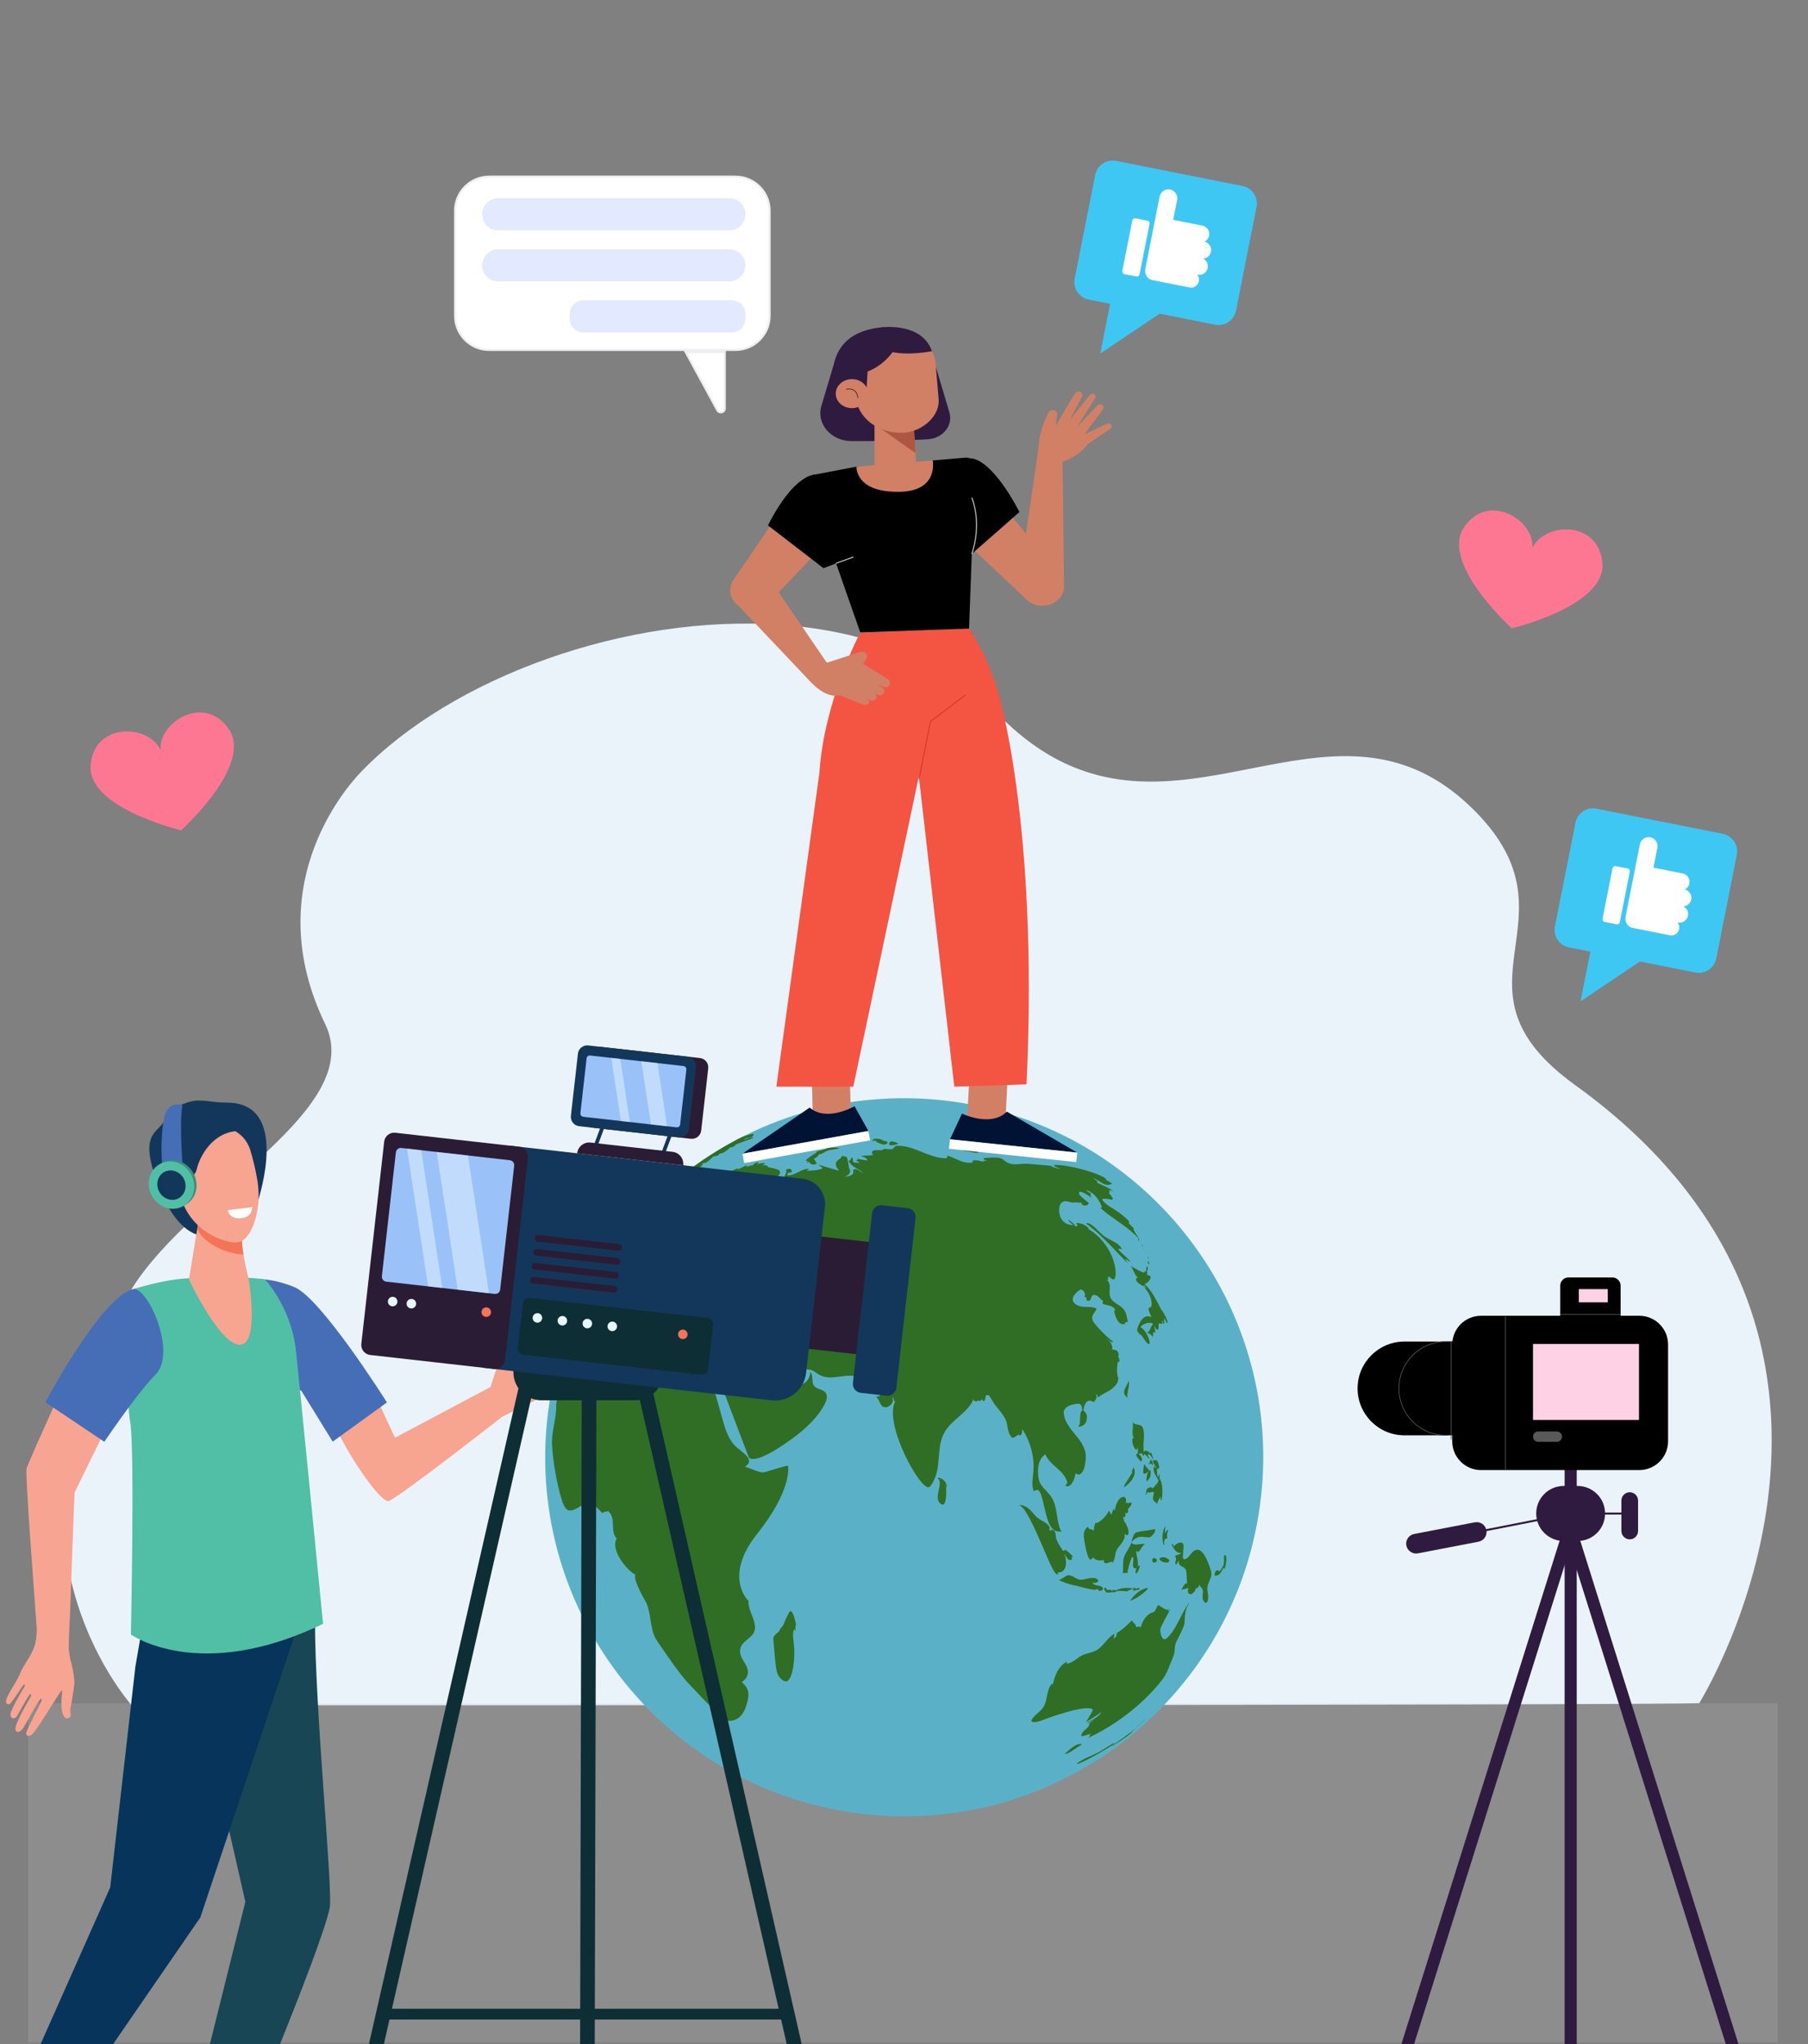 <svg width="896" height="1013" viewBox="0 0 896 1013" fill="none" xmlns="http://www.w3.org/2000/svg">
<rect x="0" y="0" width="896" height="1013" fill="#808080" stroke="none"/>
<g clip-path="url(#clip0_526_211)">
<path d="M65.128 844.992C115.019 844.992 841.821 845.167 842.241 843.887L842.312 843.727C842.312 843.727 842.382 843.57 842.382 843.492C842.661 842.85 954.365 662.975 780.707 537.757C712.76 488.759 784.96 456.416 730.928 401.872C668.833 339.192 601.062 408.53 532.015 380.111C519.815 375.095 507.572 367.018 495.319 354.624C466.728 325.742 427.383 312.594 387.635 309.653C310.483 303.976 223.655 335.904 178.846 382.574C169.824 391.971 128.803 440.596 161.14 507.43C181.555 549.625 96.025 589.927 65.632 638.112C-11.64 760.617 64.426 843.395 65.128 844.992Z" fill="#EBF3FA"/>
<rect x="14" y="844" width="867" height="168" fill="#C4C4C4" fill-opacity="0.2"/>
<path d="M781.782 763.59H774.956C767.435 763.59 761.304 757.508 761.304 749.949C761.304 742.434 767.391 736.308 774.956 736.308H781.782C789.304 736.308 795.435 742.39 795.435 749.949C795.435 757.508 789.348 763.59 781.782 763.59Z" fill="#2F1B3F"/>
<path d="M778.392 710.72V1114.35" stroke="#2F1B3F" stroke-width="6" stroke-miterlimit="10"/>
<path d="M778.392 756.032L660 1132.6" stroke="#2F1B3F" stroke-width="6" stroke-miterlimit="10"/>
<path d="M777.652 756.032L896.043 1132.6" stroke="#2F1B3F" stroke-width="6" stroke-miterlimit="10"/>
<path d="M807.043 749.992H778.391L718.217 761.809" stroke="#2F1B3F" stroke-width="0.978" stroke-miterlimit="10"/>
<path d="M807.652 762.765C809.956 762.765 811.782 760.897 811.782 758.638V743.563C811.782 741.261 809.913 739.436 807.652 739.436C805.347 739.436 803.521 741.304 803.521 743.563V758.638C803.521 760.897 805.391 762.765 807.652 762.765Z" fill="#2F1B3F"/>
<path d="M701.783 769.803C702.087 769.803 702.391 769.759 702.696 769.716L732.739 763.938C735.391 763.417 737.13 760.854 736.609 758.203C736.087 755.553 733.565 753.816 730.87 754.337L700.826 760.115C698.174 760.636 696.435 763.199 696.957 765.849C697.435 768.152 699.478 769.803 701.783 769.803Z" fill="#2F1B3F"/>
<path d="M696.043 711.241H728.608V664.757H696.043C683.217 664.757 672.782 675.14 672.782 687.999C672.782 700.815 683.217 711.241 696.043 711.241Z" fill="black"/>
<path d="M812.391 728.444H733.956C726.087 728.444 719.695 722.058 719.695 714.195V666.234C719.695 658.371 726.087 651.984 733.956 651.984H812.391C820.261 651.984 826.652 658.371 826.652 666.234V714.195C826.652 722.058 820.261 728.444 812.391 728.444Z" fill="black"/>
<path d="M803.13 662.281H773.217V637.04C773.217 634.825 775.043 633 777.26 633H799.086C801.304 633 803.13 634.825 803.13 637.04V662.281Z" fill="black"/>
<path d="M812.241 703.629H759.72V665.964H812.241V703.629Z" fill="#FFD1E4"/>
<path d="M719.174 664.757V713.37" stroke="#595959" stroke-width="0.336" stroke-miterlimit="10"/>
<path d="M773.173 651.29H803.13" stroke="#595959" stroke-width="0.336" stroke-miterlimit="10"/>
<path d="M746.086 652.332V728.444" stroke="#595959" stroke-width="0.336" stroke-miterlimit="10"/>
<path d="M771.521 714.456H762.304C760.869 714.456 759.739 713.327 759.739 711.893C759.739 710.46 760.869 709.33 762.304 709.33H771.521C772.956 709.33 774.086 710.46 774.086 711.893C774.086 713.327 772.913 714.456 771.521 714.456Z" fill="#595959"/>
<path d="M782.434 638.778H796.782V645.338H782.434V638.778Z" fill="#FFD1E4"/>
<path d="M719.695 664.757H716.521C703.695 664.757 693.26 675.14 693.26 687.999C693.26 700.815 703.651 711.241 716.521 711.241H717.738" stroke="#595959" stroke-width="0.336" stroke-miterlimit="10"/>
<path d="M623.714 750.607C639.454 653.622 573.592 562.24 476.607 546.5C379.622 530.76 288.24 596.622 272.5 693.607C256.76 790.592 322.622 881.974 419.607 897.714C516.592 913.454 607.974 847.592 623.714 750.607Z" fill="#5AB1C7"/>
<path d="M560.124 627.164C561.94 628.137 563.644 629.298 565.536 630.141C567.577 631.04 567.277 630.179 567.109 629.729C567.258 629.916 567.389 630.104 567.539 630.31C567.595 629.973 567.633 629.71 568.195 629.542L568.157 629.448C567.951 628.268 567.951 628.268 568.775 627.295C568.644 628.044 568.906 628.811 568.719 629.579C568.607 629.598 568.476 629.635 568.382 629.673C568.382 629.673 568.363 629.654 568.345 629.654C568.607 630.759 568.569 630.853 568.476 631.227C568.382 631.246 568.251 631.208 568.157 631.171C568.139 631.171 568.139 631.152 568.12 631.134C568.682 631.864 569.599 632.051 570.273 632.613C570.236 633.044 569.899 635.235 567.202 636.302C570.367 638.961 572.689 643.474 575.91 649.729C575.685 649.261 575.685 649.261 575.648 649.055C575.685 649.092 578.625 653.25 578.588 655.497C578.55 655.534 578.513 655.572 578.476 655.609C577.502 655.047 577.633 653.811 576.921 653.1C576.884 653.156 576.846 653.212 576.809 653.268C576.903 653.643 577.127 653.961 577.183 654.336C576.903 654.074 576.903 654.074 576.697 654.092C576.734 654.71 577.183 655.272 576.959 655.909C576.64 655.834 575.873 655.216 576.266 654.692C576.191 654.617 576.06 654.542 575.947 654.504C575.779 654.729 575.667 654.879 576.135 656.021C575.798 655.928 575.667 655.909 575.198 655.928H575.18H575.161H575.142H575.124H575.105H575.086H575.067H575.049C574.506 655.909 574.431 655.89 574.075 655.759C574.131 656.077 574.318 657.014 574.094 658.25C574.094 658.25 574.094 658.25 574.094 658.268C573.775 659.692 573.026 658.605 572.764 658.25C572.502 657.875 572.371 657.65 572.034 657.07C572.109 657.463 572.183 657.856 572.258 658.25C572.277 658.343 572.296 658.456 572.315 658.531C572.427 659.205 572.558 659.879 572.67 660.553C572.034 660.085 571.734 660.01 571.565 660.253C571.453 660.403 571.453 660.89 571.453 661.115C571.453 661.901 571.434 662.051 571.341 662.388C570.311 661.19 569.393 660.553 568.195 660.216C569.187 660.16 569.599 659.56 570.161 658.231C570.648 657.032 570.854 656.602 571.453 656.171C570.067 654.467 565.798 656.115 565.18 657.744C565.573 657.875 565.685 657.931 566.097 658.231C568.176 659.935 569.412 663.325 569.655 664.598C569.992 666.358 569.225 666.096 569.019 665.928C567.408 664.692 566.659 662.8 565.386 661.302C565.311 661.208 565.311 661.208 565.255 661.208C565.217 661.283 565.198 661.302 565.161 661.733C564.974 661.227 564.861 661.04 564.243 660.403C563.513 659.654 563.401 659.223 563.682 658.212C564.112 656.864 566.434 650.272 570.742 652.744C568.251 647.931 569.337 647.894 569.992 647.894C571.285 647.875 571.303 641.92 566.528 637.407C567.127 637.819 567.839 638.081 568.363 638.587C568.064 638.137 568.064 638.137 567.052 636.864C567.052 636.883 567.071 636.901 567.034 637.032C566.884 637.182 566.79 637.276 566.116 637.032C566.06 637.014 560.985 634.448 563.906 632.875C563.569 632.744 563.139 632.444 562.951 632.145C562.071 630.74 561.547 629.13 560.685 627.725C560.498 627.594 560.292 627.351 560.124 627.164ZM377.97 568.624C378.476 568.549 379.038 568.269 380.367 567.594C381.997 566.77 382.221 566.677 382.521 566.752C382.596 566.902 382.521 567.239 381.304 567.894C381.566 568.025 381.922 568.006 382.933 567.8C383.701 567.632 383.794 567.632 384.188 567.594C384.337 567.108 384.356 566.976 384.169 566.696C383.888 566.302 383.382 566.246 383.008 565.984C383.72 565.946 385.049 565.89 387.409 565.497C389.281 565.179 388.682 564.167 388.682 564.167C388.457 564.018 387.952 564.018 387.671 564.036C385.761 564.167 384.038 564.711 383.514 564.991C383.514 565.01 383.495 565.029 383.495 565.048C383.233 565.085 382.952 565.066 382.708 565.141C382.596 565.179 382.577 565.347 382.446 565.366C382.577 565.422 382.671 565.46 382.989 565.478C382.877 565.516 382.746 565.572 382.633 565.628C382.146 565.385 381.678 565.553 381.023 566.209C380.985 565.928 380.555 565.703 380.817 565.385C380.592 565.478 379.918 565.797 379.375 565.572C379.3 565.534 379.188 565.572 379.132 565.591C378.851 565.759 378.757 566.152 378.439 566.284C378.495 566.115 378.495 566.115 378.457 566.021C378.214 566.021 377.877 566.564 377.97 566.696C378.12 566.92 378.233 566.696 378.382 566.396C379.113 566.602 379.881 566.284 380.592 566.583C377.278 567.857 377.278 567.857 377.147 568.081C377.203 568.4 377.97 568.624 377.97 568.624ZM335.611 584.467C336.66 583.812 341.491 580.516 341.529 580.478C341.472 580.534 341.416 580.591 341.36 580.647C341.884 580.572 342.016 580.553 343.626 579.636C345.199 578.643 347.409 578.755 348.42 576.808C347.989 576.845 347.596 577.033 347.184 577.145C347.971 576.677 348.757 576.209 349.562 575.778C349.263 576.096 348.907 576.377 348.57 576.658C349.206 576.564 350.798 575.534 350.929 575.385C350.78 575.441 350.574 575.553 350.442 575.628C350.929 575.347 351.416 575.085 351.884 574.748C351.735 574.823 351.547 574.935 351.398 575.01C351.435 574.935 351.435 574.935 353.532 573.044C353.757 573.1 354.319 573.231 354.6 572.576C354.618 572.651 354.637 572.725 354.675 572.8C355.442 573.044 355.817 572.313 356.416 572.126C356.079 572.145 356.079 572.145 355.555 572.426C356.903 571.583 356.959 571.564 358.045 571.358C359.412 570.909 360.293 569.692 361.547 569.074C361.472 569.093 361.379 569.111 361.323 569.13C361.323 569.055 361.341 568.943 361.341 568.868C362.184 568.362 363.27 568.549 364.038 567.857C363.963 567.857 363.888 567.838 363.813 567.838C364.094 567.688 364.431 567.613 364.675 567.388C364.487 567.388 364.487 567.388 363.757 567.613C366.697 566.078 369.937 565.291 372.97 564.018C373.176 563.924 373.439 563.812 373.645 563.718C372.502 563.418 372.502 563.418 368.72 564.767C369.862 563.025 372.858 564.542 373.551 561.995C373.382 561.939 373.158 561.883 372.989 561.883C372.147 561.995 371.042 562.314 370.573 562.501C370.517 562.538 370.461 562.557 370.386 562.594L370.48 562.557L370.442 562.576L370.311 562.632C370.293 562.632 370.274 562.651 370.274 562.651L370.311 562.632H370.33C370.405 562.594 370.48 562.557 370.555 562.52C369.244 562.819 369.244 562.819 367.858 563.587C368.083 563.4 368.083 563.4 368.588 563.081C368.233 563.212 367.914 563.418 367.559 563.549C367.633 563.512 367.708 563.456 367.783 563.418C367.615 563.493 367.39 563.606 367.221 563.681C367.39 563.587 367.633 563.456 367.802 563.381C367.39 563.587 366.884 563.849 366.36 564.111C358.195 568.343 350.405 573.175 343.045 578.587C338.907 581.621 334.899 584.842 331.042 588.231C332.783 586.733 336.079 583.961 337.072 583.343C336.604 583.718 336.079 584.055 335.611 584.467ZM560.255 625.235C559.749 624.467 559.281 623.961 556.921 621.826C554.805 619.916 554.412 619.486 554.225 618.961C554.243 618.924 554.281 618.849 554.3 618.812C554.618 618.737 554.786 618.718 555.929 619.074C555.629 618.231 555.348 617.632 553.981 616.527C551.94 614.879 549.356 614.149 547.258 612.594C545.086 611.003 543.457 608.812 541.322 607.201C540.629 606.677 539.599 606.059 538.719 606.077C538.494 606.096 538.438 606.115 538.213 606.19C538.869 606.958 539.899 607.257 540.517 608.081C540.517 608.081 540.517 608.081 540.517 608.1C543.794 610.197 550.985 617.744 554.431 621.396C557.427 624.542 558.176 625.291 558.85 625.797C558.27 625.047 557.97 624.561 557.595 623.718C557.839 623.774 557.839 623.774 558.625 624.336C559.412 624.86 560.086 625.328 560.255 625.235ZM399.862 575.853C399.899 575.965 399.955 576.078 400.405 576.209C400.498 576.134 400.611 576.021 400.667 575.909C400.63 575.834 400.555 575.759 400.499 575.703C400.536 575.628 400.611 575.516 400.686 575.46C401.847 577.239 403.176 577.576 404.806 576.471C404.394 575.628 403.701 574.973 403.345 574.111C404.506 573.812 405.573 572.857 405.892 571.864C406.51 572.164 407.259 571.714 409.038 570.666C410.948 569.542 413.214 569.804 415.236 569.186C415.48 569.111 415.817 568.961 416.06 568.868C414.656 568.643 413.27 568.531 411.903 568.568C411.098 568.624 410.742 568.643 410.105 568.83C409.693 568.961 409.412 569.317 409 569.448C407.577 569.935 406.06 570.141 404.637 570.684C404.881 571.021 404.768 571.152 403.776 571.639C403.738 571.658 399.281 574.486 399.356 575.085C399.712 575.291 400.161 575.254 400.48 575.497C400.049 575.647 399.955 575.666 399.862 575.853ZM559.524 655.178C559.543 655.216 559.562 655.235 559.599 655.272C559.58 655.235 559.562 655.216 559.524 655.178ZM323.607 608.268C322.278 609.149 322.278 609.149 319.825 611.92C319.825 611.92 319.6 612.688 320.255 612.688C320.686 612.688 321.266 612.332 321.51 612.182C321.248 612.388 321.117 612.501 320.911 612.632C323.682 611.227 324.244 611.883 324.431 612.594C324.787 611.396 326.023 611.059 326.735 610.197C327.652 609.092 326.81 609.167 326.379 609.224C326.135 609.242 326.117 609.242 326.004 609.224C326.529 608.606 327.315 607.688 327.147 607.276C327.821 607.519 328.888 602.725 328.869 602.669C328.851 602.613 328.757 602.557 328.72 602.501C330.274 601.845 332.839 599.617 332.933 598.83C332.727 598.587 332.409 598.737 331.023 599.355C333.289 597.669 333.289 597.669 333.869 597.07C333.701 597.239 333.457 597.463 333.27 597.632C331.304 599.092 329.974 599.467 329.6 599.561C329.693 599.392 329.825 599.224 329.881 599.036C329.862 599.036 329.825 599.018 329.806 599.018C330.536 598.474 331.042 598.006 331.454 597.445C331.135 597.445 330.929 597.632 330.274 598.212C329.281 599.055 329.281 599.055 329.281 599.111C328.645 599.636 328.251 600.16 328.177 600.254C328.551 599.898 328.907 599.504 329.281 599.13C329.281 599.149 329.281 599.186 329.263 599.224C329.281 599.242 329.3 599.261 329.319 599.28C329.431 599.261 329.431 599.261 329.562 599.186C328.869 599.842 328.495 600.46 328.495 600.46C328.682 600.534 328.757 600.385 328.907 600.122C328.907 600.141 328.926 600.179 328.926 600.197C329.057 600.216 329.132 600.197 329.581 599.898C329.562 599.916 326.941 602.126 326.791 602.295C326.791 602.295 328.326 601.433 328.851 601.003C328.476 601.396 328.476 601.396 327.334 602.351C327.409 602.276 327.54 602.164 327.615 602.089C326.566 602.782 326.566 602.782 325.911 603.531C326.21 603.325 326.398 603.175 326.716 602.913C326.547 603.081 326.098 603.549 325.911 603.98C326.004 603.98 326.21 603.98 327.521 602.725C326.472 603.886 326.285 604.13 326.248 604.561C326.398 604.71 326.398 604.71 327.053 604.729C326.491 605.141 325.742 605.965 325.555 606.452C325.574 606.471 325.592 606.489 325.611 606.527C325.667 606.508 325.723 606.489 325.78 606.471C324.974 607.313 324.675 607.557 323.607 608.268ZM569.3 623.624C569.3 623.512 569.187 623.194 568.944 622.688C568.944 622.669 568.925 622.65 568.906 622.632C568.906 622.65 568.906 622.669 568.888 622.688C568.869 622.819 568.831 623.044 568.906 623.306C568.869 623.287 568.813 623.25 568.775 623.231C568.944 623.381 569.3 623.812 569.3 623.624ZM342.877 583.1C342.484 583.212 342.053 583.025 341.66 583.194C341.135 583.418 340.798 583.662 340.124 584.261C340.48 583.905 340.611 583.737 340.63 583.606C340.424 583.493 339.525 583.999 338.289 584.935C340.274 583.156 340.499 582.857 340.648 582.669C340.63 582.669 340.611 582.669 340.592 582.688C340.293 582.894 339.862 583.25 339.338 583.737C339.45 583.587 339.45 583.568 339.469 583.493C339.394 583.475 339.319 583.456 338.345 584.355C338.364 584.336 338.383 584.298 338.383 584.261C338.308 584.242 338.27 584.242 337.633 584.71C337.671 584.71 337.708 584.71 337.727 584.71C337.746 584.804 337.708 584.898 337.727 584.991C337.746 585.01 337.765 585.01 337.783 585.029C337.69 585.085 337.577 585.179 337.484 585.235C337.428 585.328 337.428 585.328 337.428 585.385C337.446 585.403 337.465 585.403 337.465 585.422C337.446 585.422 336.004 585.984 336.023 586.396C336.098 586.415 336.098 586.433 336.229 586.377C334.001 587.988 334.974 588.25 334.993 588.25C335.405 588.343 336.978 587.875 338.532 586.901C338.851 586.714 339.244 586.433 339.544 586.227C340.068 585.834 340.48 585.31 341.079 585.01C341.06 584.991 341.023 584.973 341.004 584.954C341.042 584.767 341.154 584.467 342.877 583.1ZM559.674 655.366C559.637 655.328 559.618 655.31 559.599 655.272C559.637 655.31 559.655 655.328 559.674 655.366ZM330.143 588.924L330.124 588.961L330.012 589.074C330.349 588.774 330.705 588.475 331.042 588.175C330.648 588.493 330.33 588.755 330.143 588.924ZM432.746 565.441C432.746 565.422 432.727 565.422 432.727 565.403C433.382 565.216 433.963 565.141 435.086 565.066C434.262 565.16 434.094 565.366 433.925 565.666C435.161 566.078 436.229 566.864 437.521 567.089C438.626 567.295 439.281 566.864 439.543 566.696C439.618 566.639 439.824 566.49 440.049 566.227L440.068 566.209C440.012 566.152 440.012 566.152 439.674 566.04C439.244 565.872 439.281 565.759 439.656 565.478C438.307 565.516 437.746 565.216 437.053 564.86C436.229 564.43 435.592 564.224 434.131 564.242C433.607 564.261 433.289 564.28 432.783 564.317C432.858 564.673 432.877 565.048 432.184 564.917C432.689 565.029 433.008 565.066 433.495 565.123C432.933 565.123 432.596 565.104 432.109 565.066C432.221 565.179 432.483 565.478 432.746 565.441ZM477.689 570.254C477.596 570.291 477.596 570.291 477.502 570.291C477.933 570.347 478.382 570.31 478.813 570.366C480.33 570.553 481.79 571.059 483.307 571.209C484.3 571.302 484.993 571.19 485.142 571.04C484.993 570.684 482.427 570.291 482.408 570.291H482.39C481.753 570.235 481.135 570.048 480.498 569.973C479.337 570.029 478.438 569.13 477.296 569.167C476.959 569.186 476.922 569.299 476.903 569.392C477.109 569.729 477.521 569.879 477.689 570.254ZM441.322 567.52C441.322 567.52 441.341 567.52 441.322 567.52C441.341 567.52 441.341 567.52 441.341 567.52C443.176 567.501 444.375 567.089 444.918 566.827C444.993 566.789 445.068 566.752 445.143 566.714C444.487 566.134 442.877 565.572 441.903 565.591C440.629 565.666 440.461 567.033 440.873 567.351C441.06 567.501 441.247 567.52 441.322 567.52ZM490.835 570.909C490.854 570.872 490.854 570.834 490.873 570.797C489.562 569.973 488.476 569.654 487.109 569.692C486.528 569.729 486.135 569.804 485.517 570.048C485.686 570.01 486.079 570.141 486.847 570.403C488.289 570.909 490.461 571.658 490.835 570.909ZM566.416 617.594C566.434 617.576 566.416 617.501 566.359 617.426C566.228 617.182 565.798 616.658 565.592 616.583C565.592 616.583 565.592 616.583 565.592 616.602C565.629 616.733 565.873 617.107 566.06 617.332C566.135 617.407 566.359 617.669 566.416 617.594ZM567.895 620.459C567.895 620.459 567.914 620.441 567.895 620.403C567.876 620.328 567.727 620.272 567.614 620.235V620.272C567.652 620.516 567.858 620.516 567.895 620.459ZM569.187 625.104C569.168 625.085 569.168 625.047 569.15 625.029C569.037 624.991 569.037 624.991 568.981 625.01C568.831 625.066 568.775 625.253 568.813 625.591C568.794 625.553 568.775 625.516 568.756 625.478C568.756 625.516 568.738 625.553 569.225 626.546C569.449 626.396 569.674 626.096 569.187 625.104ZM568.363 621.34C568.419 621.358 568.438 621.321 568.438 621.246V621.227C568.326 621.115 568.176 620.965 568.12 620.984C568.064 621.003 568.251 621.302 568.363 621.34ZM405.929 564.935C406.004 564.973 406.847 565.16 406.847 565.16C407.109 565.197 407.371 565.141 407.465 565.123C407.484 565.01 407.484 564.991 407.371 564.917C407.446 564.898 407.54 564.879 407.596 564.86C408.401 565.179 408.401 565.179 410.012 564.486C410.199 565.048 410.199 565.048 413.045 564.074C413.008 564.13 412.97 564.224 412.933 564.28C412.746 564.467 412.727 564.486 412.708 564.542C412.764 564.561 412.952 564.523 413.233 564.448L413.326 564.261L413.345 564.205C413.401 563.98 413.401 563.961 413.382 563.868C413.045 563.718 412.952 563.699 412.09 563.774C412.203 563.662 412.371 563.531 412.483 563.437C411.922 563.437 411.416 563.718 410.854 563.737C410.854 563.755 410.892 563.999 411.435 563.961C411.116 564.074 410.761 564.13 410.442 564.242C410.255 564.261 409.955 564.28 408.719 564.579C408.738 564.617 408.757 564.673 408.757 564.729C408.551 564.692 408.382 564.692 408.139 564.692C408.513 564.579 408.738 564.486 409.038 564.355C408.588 564.224 408.251 564.186 407.689 564.167C407.97 564.13 408.42 564.018 408.682 563.924C409.038 564.018 409.899 564.224 409.993 563.868C409.974 563.83 409.937 563.793 409.899 563.774C409.656 563.699 409.394 563.755 409.169 563.643C408.551 563.362 408.476 563.381 408.401 563.4C408.364 563.456 408.364 563.456 408.476 563.718C407.671 563.868 406.903 564.224 406.06 564.167L405.892 564.261C405.929 564.373 405.929 564.373 405.91 564.448C405.854 564.486 405.817 564.505 405.573 564.392C405.573 564.486 405.573 564.486 405.611 564.617C405.592 564.617 405.573 564.617 405.555 564.617C405.292 564.561 405.012 564.505 404.45 564.542C404.431 564.692 404.431 564.785 404.469 564.954C405.873 564.917 405.873 564.917 405.929 564.935ZM566.94 618.549C566.884 618.456 566.809 618.381 566.771 618.343C566.697 618.343 566.771 618.531 566.996 618.924C567.034 618.849 567.015 618.699 566.94 618.549ZM399.974 564.673C400.349 564.617 401.023 564.523 401.791 564.579C401.322 564.654 401.322 564.654 401.266 564.692C401.266 564.711 401.285 564.729 401.304 564.748C400.967 564.823 400.779 564.86 400.517 564.86C400.686 565.235 401.173 565.272 402.409 564.973C402.315 565.01 402.203 565.048 402.128 565.085C402.24 565.123 402.352 565.123 402.484 565.104C402.371 565.235 402.165 565.478 402.69 565.422C402.989 565.385 403.457 565.254 403.626 565.197C403.663 565.197 403.701 565.179 403.719 565.179C403.364 565.01 403.027 564.991 402.558 565.085C402.746 565.048 402.839 564.991 403.027 564.879C402.989 564.86 402.914 564.86 402.877 564.842C403.27 564.748 403.645 564.636 404.038 564.542C404.019 564.299 403.982 563.868 402.652 563.887C401.716 563.943 400.686 564.167 399.618 564.579C399.787 564.654 399.899 564.673 399.974 564.673C399.993 564.673 399.993 564.673 399.974 564.673ZM552.315 864.054C551.715 864.373 551.154 864.729 550.554 865.047C552.333 863.83 552.333 863.83 552.389 863.624C552.24 863.661 552.052 863.699 551.921 863.736C548.738 865.496 545.854 867.743 542.502 869.223C537.783 871.302 537.783 871.302 536.509 872.013C533.963 873.455 533.7 873.811 533.663 874.036C534.824 874.485 547.914 867.069 551.397 864.672C551.659 864.523 552.034 864.26 552.315 864.054ZM550.629 865.346C551.472 865.29 558.85 860.328 561.341 858.249C561.378 858.212 561.416 858.174 561.453 858.155C560.891 858.343 560.554 858.848 560.011 859.073C560.18 858.83 560.18 858.83 563.27 856.152C562.801 856.526 562.315 856.882 561.846 857.257C562.071 857.051 562.277 856.845 562.502 856.639C559.487 859.242 550.742 865.29 550.629 865.346ZM567.202 852.219C565.742 853.436 564.412 854.803 562.989 856.077C563.176 855.964 563.326 855.815 563.513 855.702C563.476 855.758 563.401 855.833 563.326 855.908C564.73 854.579 566.135 853.249 567.595 851.957C567.464 852.051 567.315 852.144 567.202 852.219ZM544.375 585.478C544.356 585.478 544.356 585.46 544.337 585.46C544.356 585.478 544.356 585.478 544.375 585.478ZM544.3 585.441C544.318 585.441 544.318 585.46 544.337 585.46C544.318 585.46 544.318 585.46 544.3 585.441ZM317.315 612.22C317.765 612.033 320.162 610.89 323.907 606.321C324.3 605.853 325.461 604.43 324.656 604.448C324.6 604.448 324.544 604.467 324.487 604.467C323.027 604.935 322.034 606.209 320.63 606.808C320.386 607.463 320.143 607.763 319.6 608.1C319.881 608.418 319.375 608.999 318.064 610.31C317.371 610.984 315.255 613.062 317.315 612.22ZM539.506 854.373L539.524 854.354C539.487 854.373 539.449 854.41 539.431 854.448C539.449 854.41 539.468 854.391 539.506 854.373ZM576.079 832.2C576.172 832.088 576.266 831.976 576.359 831.863V831.882C576.247 831.976 576.153 832.088 576.079 832.2ZM563.307 855.908C563.045 856.152 562.783 856.395 562.521 856.639C562.876 856.358 563.139 856.114 563.307 855.908ZM536.434 864.279C536.004 864.26 535.592 864.204 535.161 864.204C534.73 864.223 533.831 864.26 532.296 865.253C530.536 866.395 529.075 867.912 527.408 869.185C529.412 868.83 529.655 868.68 531.959 867.126C534.15 865.665 535.891 864.504 536.303 864.317C536.36 864.317 536.416 864.298 536.434 864.279ZM385.367 677.295C385.892 677.369 386.023 677.332 386.06 677.295C386.117 677.22 385.911 677.107 385.705 677.126C385.499 677.126 385.424 677.201 385.367 677.295ZM342.521 648.943C342.54 648.943 342.54 648.943 342.521 648.943V648.943ZM316.941 638.493V638.568C316.884 638.83 316.791 639.13 316.472 640.066C315.892 641.789 314.918 644.654 315.742 644.13C316.491 643.662 317.877 641.283 318.532 639.841C319.356 638.044 318.869 638.062 318.701 638.081C318.607 638.1 318.289 638.175 317.521 638.605C316.959 638.924 316.959 638.886 316.941 638.493ZM297.203 644.055C297.222 644.036 297.24 644.017 297.259 643.98C297.24 644.017 297.222 644.036 297.203 644.055ZM318.607 637.501C318.869 637.126 319.656 636.021 320.48 634.317C320.761 633.718 320.967 633.231 321.042 633.044C320.986 633.062 320.911 633.1 320.873 633.119C319.787 633.868 318.72 635.853 318.757 635.984C318.401 636.77 318.364 637.126 318.607 637.501ZM562.352 729.71C562.446 728.418 561.977 727.613 561.715 727.145C561.678 727.201 561.64 727.294 561.603 727.351C561.285 728.062 560.779 729.317 560.966 729.579C561.079 729.542 561.135 729.504 561.472 729.055C559.974 731.583 558.345 734.167 558.195 734.373L557.989 734.673C557.464 735.515 557.202 736.058 556.846 737.032C559.019 735.909 562.146 732.725 562.352 729.71ZM572.408 758.792C572.502 758.474 572.464 758.006 572.427 757.669C572.127 757.725 571.753 757.819 571.453 757.875C568.888 758.399 566.266 758.549 563.7 759.167C562.989 759.336 562.464 759.654 562.146 760.122C561.94 760.403 561.828 760.684 561.715 760.909C561.154 762.182 560.929 763.549 560.479 764.86C559.637 767.35 557.708 769.279 556.959 771.826C556.21 774.373 556.809 777.032 556.397 779.598C557.258 779.317 557.895 779.317 558.625 779.56C558.644 779.485 560.049 772.5 561.21 771.358C561.734 772.107 561.809 772.219 561.528 774.541C561.116 777.8 562.876 777.182 563.232 777.032C563.082 777.369 562.652 778.399 562.801 779.635C562.858 779.673 562.933 779.71 562.989 779.747C564.019 779.261 564.899 776.62 564.861 775.646C564.468 775.777 564.225 775.909 563.869 776.227C564.3 773.568 563.139 771.058 563.064 768.437C564.712 770.534 565.648 765.59 567.614 765.085C565.461 764.691 563.288 765.946 561.154 764.935C560.311 764.541 560.667 763.867 562.408 762.613C564.3 761.264 565.479 761.414 567.82 761.695C569.861 761.957 570.011 761.807 570.873 760.965C570.779 761.096 570.648 761.283 570.536 761.414C572.24 759.373 572.24 759.373 572.408 758.792ZM576.228 771.62C575.273 771.676 573.906 772.201 575.03 773.193C575.18 773.324 575.367 773.437 575.498 773.53C575.423 773.586 575.423 773.586 575.404 773.624L575.423 773.643C575.461 773.624 575.479 773.624 575.517 773.549C577.165 774.448 578.85 774.541 579.356 773.736C579.712 773.174 579.225 772.65 579.131 772.594C579.15 772.8 579.337 773.025 579.431 773.212C578.513 771.658 576.603 771.601 576.228 771.62ZM566.959 725.478C566.959 725.459 566.959 725.44 566.94 725.44C566.94 725.459 566.94 725.478 566.959 725.478ZM567.745 765.141C567.689 765.103 567.652 765.085 567.614 765.085C567.67 765.103 567.708 765.122 567.745 765.141ZM566.678 730.01C567.09 730.909 568.719 729.429 568.738 729.41C569.019 729.148 569.187 728.867 569.206 728.605C569.243 728.212 569.094 728.025 568.625 727.5C567.595 726.339 567.352 725.984 567.165 725.665C567.09 725.703 567.052 725.665 566.959 725.459C566.959 725.478 566.959 725.497 566.959 725.515C566.959 725.703 566.921 725.871 566.828 726.527C566.678 727.613 566.397 729.41 566.678 730.01ZM561.378 787.294L562.221 787.538C562.202 787.575 562.183 787.631 562.165 787.688C561.884 787.762 561.528 787.837 561.247 787.893C561.416 788.081 561.416 788.081 562.015 788.305L562.09 788.249C562.689 788.081 563.232 787.8 563.813 787.613C563.775 787.706 563.719 787.819 563.682 787.893C563.906 787.856 564.225 787.819 564.393 787.688C564.618 787.519 564.637 787.219 564.843 787.051C564.88 787.013 564.936 786.995 564.992 786.976C564.955 786.957 564.899 786.938 564.861 786.92H564.843C564.58 786.882 564.337 787.032 564.075 786.957C563.513 787.013 563.232 787.07 562.895 787.182C562.24 786.433 561.285 787.144 561.285 787.144C559.618 786.658 556.959 786.864 555.592 787.107C554.693 787.276 553.944 787.837 553.026 787.968C552.352 788.062 551.734 787.8 551.079 787.744C551.228 787.968 551.322 788.081 551.622 788.193C551.06 788.605 550.816 788.287 550.386 787.725C549.356 787.706 548.944 787.875 548.663 787.987C548.345 786.976 547.82 786.751 547.596 786.751C546.659 787.051 547.296 787.837 548.232 789.055L548.288 789.017C549.805 789.429 551.322 788.736 552.839 788.998C552.389 787.856 558.139 788.493 558.195 788.511C558.176 788.549 558.139 788.605 558.101 788.661C559.225 788.231 560.236 787.613 561.378 787.294ZM532.876 785.684C532.895 785.684 532.914 785.684 532.933 785.684C529.768 785.028 527.764 784.354 524.73 782.95C526.341 782.463 527.521 781.208 529.056 780.59C531.64 780.216 533.214 782.875 535.685 782.781C537.82 782.706 539.843 781.714 542.015 781.938C542.165 781.957 542.371 781.976 542.521 781.995C543.981 782.294 544.169 783.006 544.318 783.624C543.494 784.186 542.558 784.635 541.36 784.167C541.978 785.159 542.09 785.347 544.037 785.646C546.996 786.096 546.678 787.257 546.509 787.594C546.472 787.65 546.416 787.744 546.378 787.781C546.004 788.193 544.075 788.961 544.075 787.051C543.719 788.399 540.985 787.706 532.876 785.646C532.858 785.684 532.876 785.684 532.876 785.684ZM533.082 785.684C533.195 785.684 533.42 785.684 533.457 785.665C533.42 785.628 532.933 785.59 532.895 785.628C532.933 785.628 532.933 785.628 533.082 785.684ZM568.869 787.144C569.019 786.826 568.7 786.845 568.326 786.882C563.756 787.95 560.873 791.845 560.142 793.268C560.404 793.174 561.041 792.987 563.082 791.864C564.955 790.852 568.438 788.081 568.869 787.144ZM550.386 773.942C550.404 773.942 552.109 773.399 550.723 775.103C551.135 774.635 551.64 773.961 551.921 773.399C552.727 771.807 552.521 769.935 553.288 768.324C554.225 766.358 556.004 764.972 556.884 762.968C557.502 761.564 557.446 760.965 557.371 759.935C558.494 761.339 558.981 760.534 559.131 760.122C559.524 759.092 559.393 757.032 556.659 753.062C557.034 753.306 557.034 753.306 557.277 753.399C557.296 753.306 557.296 753.306 556.416 751.864C556.79 751.901 557.989 751.901 557.652 750.628C557.689 750.665 557.727 750.74 557.745 750.777C557.783 750.759 557.858 750.721 557.895 750.703C557.876 750.534 557.839 750.197 557.633 749.504C558.569 750.347 559.168 749.261 559.112 748.568C559.094 748.362 558.981 748.1 558.906 747.912L558.944 747.875C559.243 747.538 561.846 744.579 560.386 744.542C559.88 744.523 558.925 744.954 558.476 745.16C558.85 744.916 558.85 744.916 558.962 744.691C558.663 744.56 558.663 744.56 557.82 744.654C558.738 742.613 557.183 741.62 556.79 741.658C556.509 741.751 556.453 741.807 556.247 742.051C556.247 741.995 556.247 741.92 556.247 741.864C556.228 741.864 553.494 742.013 552.408 748.83C552.352 748.212 552.277 748.081 551.884 747.688C551.378 748.68 551.154 749.317 550.891 750.403C549.992 750.197 550.311 748.924 549.431 748.699C548.401 751.564 543.7 755.497 543.064 754.504C543.026 754.467 543.026 754.392 543.007 754.336C542.371 755.834 542.146 756.826 542.071 758.399C541.154 757.669 539.075 758.025 539.206 756.377C537.596 757.968 536.921 758.643 537.165 761.92C537.165 762.032 538.625 772.706 540.442 772.819C541.004 772.856 541.509 771.957 541.753 771.526C542.071 773.343 545.985 773.53 547.127 772.931C546.509 775.459 549.206 774.485 550.386 773.942ZM544.15 692.706C544.094 692.763 544.056 692.838 544.019 692.912C544.075 692.838 544.094 692.8 544.15 692.706ZM558.326 686.508C559.075 685.16 559.337 684.635 559.187 684.074C559.169 684.036 559.15 683.98 559.131 683.942C559.281 684.186 559.468 684.523 559.506 685.291C559.562 686.283 559.3 687.519 559.075 688.605C558.663 690.647 558.457 691.751 558.794 692.8C558.213 692.088 558.213 692.088 557.652 691.658C557.67 691.676 557.708 691.695 557.745 691.714C557.558 691.564 557.558 691.564 557.521 691.489C557.595 691.527 557.67 691.564 557.727 691.602C556.603 690.216 557.015 688.849 558.326 686.508ZM558.12 691.995L557.82 691.695C557.82 691.714 557.82 691.714 557.82 691.733L558.045 691.92L558.12 691.995ZM558.139 691.882L558.026 691.789C558.026 691.789 558.026 691.789 558.007 691.789L558.139 691.882ZM559.374 693.53L559.393 693.549C559.206 693.306 559.019 693.044 558.794 692.8C558.794 692.8 558.794 692.819 558.813 692.838C558.906 693.025 559.056 693.324 559.374 693.53ZM525.105 782.575C525.105 782.575 525.105 782.556 525.105 782.575C524.993 782.425 524.936 782.35 524.899 782.35C524.88 782.35 524.88 782.35 524.88 782.388C524.861 782.444 524.974 782.688 525.105 782.575ZM505.011 745.777C505.011 745.777 504.993 745.777 505.011 745.777C504.993 745.777 504.993 745.777 505.011 745.777ZM526.303 758.755C526.303 758.755 526.322 758.755 526.303 758.755C526.322 758.755 526.303 758.755 526.303 758.755ZM505.217 711.396C505.105 711.227 504.955 711.002 504.862 710.815C501.79 712.8 501.79 712.8 500.91 711.658C499.693 710.047 499.356 707.594 499.187 706.414C498.495 701.358 494.356 698.399 491.94 694.373C491.659 693.905 491.322 693.25 491.023 692.781C490.742 692.313 490.292 691.751 489.993 691.302C489.562 691.339 488.981 691.396 488.551 691.414C488.289 693.512 488.289 693.512 487.446 694.467C487.202 694.13 486.921 693.624 486.734 693.25C486.528 693.587 486.172 693.98 485.835 694.186C485.442 694.073 484.88 693.999 484.468 694.017C484.337 694.186 484.15 694.429 484 694.598C483.869 694.467 483.682 694.279 483.551 694.13C483.382 694.242 483.176 694.373 483.008 694.485C482.727 694.205 482.521 693.68 482.483 693.287C479.244 700.759 470.667 703.68 467.39 711.096C464.225 718.268 466.341 726.508 462.764 733.605C462.24 734.654 461.547 736.227 460.536 736.826C456.435 739.298 437.783 705.646 443.607 694.467C443.42 694.336 443.176 694.167 442.989 694.036C442.952 693.643 442.839 693.118 442.689 692.763C442.502 692.706 442.24 692.632 442.053 692.594C442.165 692.838 442.371 693.137 442.427 693.399C442.952 695.459 440.199 697.575 438.588 697.332C435.611 696.882 436.135 693.343 434.038 692.145C436.116 691.901 436.379 691.283 436.622 690.665C434.824 690.759 433.307 690.459 430.854 688.605C427.128 685.459 426.622 683.53 426.453 682.894C419.712 679.298 412.053 685.235 405.405 680.853C404.749 680.422 403.888 679.823 403.214 679.411C400.087 677.557 396.416 679.579 393.251 678.062C389.244 676.133 389.637 670.347 385.143 668.849C384.881 668.755 384.506 668.793 384.225 668.755C384.225 668.774 383.251 669.898 381.66 670.965C383.233 671.358 383.457 671.714 384.132 674.804L388.907 685.047C391.528 687.95 401.116 687.706 401.566 679.86C403.382 681.808 401.903 684.635 403.401 686.658C404.899 688.68 407.989 688.193 409.356 690.422C409.787 691.115 409.862 692.313 409.693 693.118C409.169 695.721 405.517 702.763 395.367 710.778C395.161 710.927 375.48 726.414 371.117 722.238L354.843 679.467C354.656 678.98 354.412 678.324 354.244 677.838C353.195 674.71 353.439 672.875 353.72 670.74C351.716 673.437 351.735 674.354 351.809 676.208C349.843 673.512 349.206 671.976 348.963 669.354C346.941 672.856 346.753 675.459 350.78 682.613C353.813 688.006 353.813 688.006 358.383 704.411C360.33 711.396 362.39 715.122 365.742 717.725C367.315 718.942 370.274 721.227 370.911 722.763C371.753 724.766 370.854 725.478 369.225 726.77C377.54 729.897 377.54 729.897 379.618 729.279C390.442 726.04 390.442 726.04 390.555 726.62C390.648 727.088 392.446 738.437 375.255 760.01C358.233 781.377 370.854 793.268 371.004 793.362C370.967 793.624 370.929 793.961 370.911 794.223C371.191 798.399 373.926 801.901 374.15 806.096C374.431 811.339 368.476 812.294 367.053 816.358C365.218 821.62 371.716 824.729 370.499 829.822C370.049 831.732 368.476 832.893 367.633 833.511C370.143 835.89 372.521 838.137 369.375 846.47C366.323 854.541 359.281 852.519 359.206 852.481C357.839 851.863 341.472 834.466 340.78 833.717C335.667 828.268 324.956 812.069 324.899 811.957C322.016 806.395 322.783 799.86 320.274 794.186L320.012 793.68C319.956 793.568 313.57 782.912 314.881 780.272C310.723 778.231 302.371 768.062 305.592 762.35C301.997 758.455 305.761 752.182 301.154 748.624C300.986 748.792 300.742 749.017 300.555 749.204C300.311 749.13 300.012 749.017 299.768 748.942C299.488 749.298 298.907 749.616 298.458 749.673C292.034 743.231 292.034 743.231 290.218 744.579C281.604 750.965 280.555 748.512 278.795 744.41C278.757 744.317 274.675 732.557 273.589 716.152C273.139 709.467 275.836 703.081 275.63 696.414C275.592 696.658 275.536 696.995 275.499 697.238C276.491 683.156 291.622 658.399 291.772 658.193C294.094 654.823 295.143 653.512 295.798 653.25C296.735 652.856 297.353 653.68 298.139 653.83C298.851 653.98 299.15 653.868 301.997 651.901C304.6 650.104 305.611 649.579 307.165 649.186C307.821 649.017 307.821 649.017 314.544 648.531C316.042 648.493 317.034 648.456 315.63 651.62C314.656 653.811 312.933 655.684 312.652 658.193C313.308 662.8 324.281 671.452 326.323 664.841C327.259 661.789 328.42 661.134 329.225 661.134C329.562 661.134 330.031 661.096 330.368 661.152C333.682 661.77 335.686 664.86 338.888 665.703C342.016 666.527 344.712 663.942 347.821 664.635C348.045 665.104 348.42 665.703 348.738 666.096C353.308 665.534 355.293 661.471 356.903 658.193C359.956 651.62 358.888 650.272 358.495 650.029C358.495 650.029 351.004 650.235 349.412 650.347C346.21 650.553 344.375 649.935 343.776 649.748C343.888 649.561 344.019 649.298 344.132 649.111C343.663 648.98 343.008 648.886 342.521 648.886C342.746 647.65 342.596 646.358 343.195 645.197C341.21 643.062 344.038 641.134 343.776 639.036C342.39 638.1 341.21 637.744 339.506 638.83C339.469 639.336 339.581 640.01 339.787 640.459C339.338 640.478 338.738 640.553 338.289 640.665C338.251 640.89 338.195 641.19 338.158 641.433C337.952 640.928 337.615 640.272 337.296 639.823C336.753 642.126 338.495 644.149 338.139 646.433C338.008 646.246 337.821 645.984 337.69 645.778C337.69 646.19 337.465 646.77 337.165 647.07C336.828 646.808 336.229 646.639 335.817 646.677C335.967 646.883 336.173 647.145 336.323 647.351C335.967 647.669 335.499 648.062 335.124 648.362C335.087 648.905 335.012 649.635 334.956 650.16C334.75 650.291 334.487 650.459 334.281 650.59C331.323 648.624 333.12 646.321 333.701 645.572C333.214 645.534 332.222 645.478 331.941 644.055C331.622 642.37 332.165 639.748 332.165 639.729C332.765 636.976 330.836 634.823 330.461 632.313C330.368 631.658 329.899 630.853 329.843 630.197C329.787 629.598 330.031 628.774 330.349 628.287C330.237 628.062 330.105 627.782 329.993 627.576C329.787 627.65 329.506 627.744 329.3 627.819C329.094 627.707 328.813 627.576 328.607 627.463C326.416 629.036 325.592 629.635 325.929 632.8C326.266 636.04 329.487 637.856 329.993 641.002C328.963 641.396 328.008 640.722 326.997 640.778L326.959 640.815C326.959 640.853 326.66 644.879 324.787 647.07C323.233 646.883 322.222 648.418 320.705 648.343C319.469 646.19 323.514 646.208 324.562 644.748C327.802 640.216 323.008 632.014 322.971 631.92C321.323 629.317 318.626 631.939 316.454 631.883C316.435 631.883 316.435 631.883 315.911 631.92C315.873 631.939 308.832 637.594 305.143 643.961C302.69 648.231 300.124 650.703 297.297 651.508C296.267 650.759 296.398 649.448 295.761 648.493C295.536 648.549 295.237 648.624 295.031 648.699C296.491 645.403 296.491 645.403 297.203 644.017C297.147 644.074 297.091 644.149 297.053 644.223C302.727 632.201 302.727 632.201 307.54 632.407C310.068 632.501 316.36 624.804 313.926 620.534C315.368 619.635 315.443 619.617 317.652 619.036C319.094 615.422 334.375 606.958 334.525 606.901C334.693 607.051 334.899 607.257 335.049 607.407C336.735 605.591 337.708 603.268 339.375 601.452C339.656 601.171 340.03 600.834 340.33 600.572L340.405 600.534C341.697 599.467 342.24 599.392 342.971 599.28C341.697 600.647 340.798 602.37 339.169 603.437C339.413 603.418 339.75 603.381 340.012 603.362C339.188 604.617 339.188 604.617 338.177 604.71C338.27 604.467 338.42 604.149 338.514 603.905C337.671 605.272 337.727 605.366 338.177 606.19C338.177 606.19 339.525 606.04 341.36 605.89C341.173 606.021 340.929 606.19 340.742 606.302C340.854 606.508 341.023 606.789 341.135 606.995C341.21 606.995 348.158 606.358 349.637 605.403C351.828 602.126 353.701 599.991 355.199 599.055C355.592 599.28 356.023 599.71 356.266 600.085C358.757 599.804 358.177 597.089 359.525 595.89C360.386 595.122 360.386 595.122 367.296 594.71C367.221 594.43 367.128 594.074 367.034 593.793C366.791 593.662 366.472 593.512 366.248 593.381C366.21 593.231 366.173 593.025 366.154 592.857C359.974 593.961 359.974 593.961 358.832 593.568C360.705 590.722 360.705 590.722 367.821 585.235C364.937 583.194 364.132 585.647 363.869 586.452C354.225 590.179 354.712 593.1 354.937 594.504C344.618 603.493 344.618 603.493 342.09 603.662C342.184 603.4 342.296 603.044 342.39 602.782C340.311 604.916 340.311 604.916 339.693 605.385C339.487 605.291 339.207 605.16 339.001 605.066C340.311 604.579 340.311 604.579 340.517 603.025C343.401 603.587 345.236 597.838 346.004 595.385C343.851 597.126 342.933 597.632 341.248 598.25C341.06 598.119 340.817 597.95 340.648 597.838C340.78 597.051 341.304 596.377 341.323 595.572C343.083 593.924 344.094 591.527 346.454 590.478C348.008 589.748 348.214 589.654 349.525 589.018C353.326 587.145 356.735 584.598 360.405 582.501L360.48 582.482C362.147 581.415 362.54 581.152 362.896 580.834C363.008 580.74 363.102 580.628 363.251 580.478C362.746 580.609 362.034 580.722 361.51 580.759C362.877 579.935 364.394 579.504 365.798 578.774C365.648 578.943 365.461 579.167 365.311 579.336C367.09 579.205 368.42 577.913 370.068 577.426C370.049 577.651 370.049 577.931 370.03 578.156C371.847 577.688 371.847 577.688 372.147 577.407C372.39 577.445 372.727 577.501 372.97 577.538C373.645 576.639 373.757 576.471 375.386 575.909C375.592 576.021 375.854 576.19 376.06 576.302C375.63 576.564 375.049 576.958 374.637 577.257C376.154 576.527 377.671 576.302 378.326 576.19C378.139 576.321 377.914 576.49 377.727 576.621C377.989 576.546 378.345 576.433 378.607 576.358C378.832 576.49 379.132 576.658 379.356 576.789C378.832 576.958 378.158 577.201 377.633 577.37C380.049 577.538 380.049 577.538 380.349 577.576C380.386 577.782 380.442 578.081 380.499 578.287C384.562 579.167 386.079 579.486 386.51 580.516C387.09 581.883 384.637 583.568 383.476 583.793C381.285 584.224 379.675 582.538 377.671 582.276C378.944 587.426 378.944 587.426 380.386 587.07C380.274 586.621 380.03 586.021 379.806 585.628C382.764 585.534 384.974 583.025 387.989 583.119C388.139 583.306 388.326 583.531 388.457 583.718C389.581 581.19 389.581 581.19 389.806 580.328C389.693 580.141 389.525 579.879 389.412 579.692C391.379 578.681 392.39 579.074 392.446 580.909C390.723 580.984 390.405 581.04 390.143 582.351C394.169 582.688 397.015 578.905 401.023 579.186C400.63 579.467 400.105 579.879 399.731 580.197C405.761 579.898 406.641 579.448 407.764 578.849C407.689 578.755 407.689 578.755 405.48 577.089C415.405 580.066 415.405 580.066 415.798 579.935C414.562 578.643 414.038 577.426 414.263 576.34C414.618 574.617 416.847 574.467 417.24 572.782C417.708 572.819 418.326 572.95 418.776 573.119C418.776 573.119 418.776 573.119 418.907 573.119C419.113 573.194 419.412 573.287 419.618 573.362C420.648 575.591 420.236 578.175 421.379 580.347C420.761 581.976 420.686 582.145 418.513 583.063C423.607 582.725 423.045 580.74 422.764 579.673C424.937 578.549 426.06 580.797 427.764 581.209C425.424 579.186 422.184 578.287 420.555 575.385C421.678 574.654 421.678 574.654 421.978 573.475C422.165 573.606 422.409 573.793 422.596 573.924C422.615 574.505 422.708 575.254 422.839 575.815C423.307 576.04 423.307 576.04 426.079 576.227C425.817 575.834 425.817 575.834 423.813 574.842C424.019 574.898 424.319 574.973 424.525 575.01C424.693 574.879 424.918 574.692 425.086 574.542C424.899 574.43 424.656 574.261 424.468 574.149C424.487 574.149 427.914 574.916 430.049 575.01C429.038 573.606 428.476 573.269 426.716 572.988C426.716 572.988 426.716 572.988 427.053 572.838C428.982 572.351 431.041 572.913 432.933 572.126C432.727 572.033 432.446 571.92 432.221 571.827C431.809 569.842 432.839 569.86 437.184 569.935C437.502 569.598 438.064 569.317 438.513 569.224C438.513 569.224 439.731 569.579 442.764 569.43C442.577 569.28 442.334 569.093 442.146 568.961C442.352 568.961 442.615 568.961 442.82 568.961C443.588 567.969 443.588 567.969 444.618 567.744C453.345 567.557 460.386 574.074 469.113 573.924C469.225 573.755 469.393 573.512 469.506 573.343C469.45 573.119 469.356 572.838 469.3 572.613C473.588 573.681 477.296 576.976 482.128 576.003C482.053 575.759 481.959 575.422 481.884 575.179C484.056 574.467 486.079 575.572 488.157 575.759C488.157 575.759 488.157 575.759 487.671 575.647C487.521 575.516 487.296 575.328 487.146 575.179C487.951 575.141 487.951 575.141 489.337 575.291C488.832 575.066 488.157 574.785 487.633 574.561C487.558 574.355 487.446 574.074 487.371 573.868C495.423 573.194 495.985 573.643 498.083 575.31C501.734 578.25 505.966 576.227 509.918 576.714C513.382 577.145 516.884 577.201 520.367 577.632C520.798 577.688 521.341 577.95 521.697 578.175C521.491 578.119 521.229 578.025 521.023 577.969C523.888 579.018 524.356 579.093 525.704 579.317C522.596 578.006 522.596 578.006 522.221 577.257C529.056 576.883 545.704 581.452 548.419 584.448C548.195 584.448 547.895 584.448 547.67 584.448C548.007 584.598 549.73 585.422 551.154 586.527C547.184 588.606 544.974 584.504 541.772 583.849C543.382 584.916 543.382 584.916 543.944 585.347C543.831 585.516 543.663 585.759 543.551 585.928C546.322 587.388 549.3 588.418 551.884 590.254C550.966 589.898 550.798 589.842 549.487 589.729C549.655 590.01 549.861 590.403 550.011 590.703C549.861 590.89 549.674 591.134 549.524 591.302C550.386 592.089 550.573 592.257 551.528 593.886C551.434 594.074 551.303 594.317 551.191 594.504C547.783 593.755 546.94 593.961 546.21 594.149C546.491 595.965 551.228 598.662 551.266 598.68C551.303 598.699 556.715 601.939 559.487 605.16C559.468 605.422 559.431 605.778 559.393 606.059C560.067 606.883 560.067 606.883 562.015 608.812C562.015 608.812 562.015 608.812 561.697 608.943C562.127 610.609 563.382 611.827 564.187 613.287C564.337 613.456 564.506 614.317 564.655 615.066C564.487 614.879 564.262 614.635 564.094 614.467L564.075 614.448C563.962 614.205 564.131 613.83 564.187 613.568C558.738 607.669 551.472 604.036 545.517 598.755C545.667 598.531 545.873 598.231 546.022 598.006C543.719 591.752 539.431 589.785 538.195 589.804C539.468 590.74 539.805 590.965 540.985 591.677C540.779 591.695 540.479 591.695 540.273 591.714C540.405 592.257 540.685 592.95 540.929 593.456C537.24 590.965 536.846 590.872 535.18 590.46C535.049 590.609 534.861 590.815 534.712 590.984C534.88 592.257 534.88 592.257 539.674 596.209C538.026 598.493 536.172 596.845 535.816 596.489C535.985 596.358 536.21 596.19 536.378 596.059C536.378 596.059 536.378 596.059 536.285 596.003C535.873 595.946 535.311 595.89 534.899 595.89C534.88 595.89 534.88 595.89 534.861 595.89C534.843 595.89 534.843 595.89 534.824 595.89C534.805 595.89 534.805 595.89 534.787 595.89C534.768 595.89 534.768 595.89 534.749 595.89C534.73 595.89 534.73 595.89 534.712 595.89C534.693 595.89 534.693 595.89 534.674 595.89C534.655 595.89 534.655 595.89 534.637 595.89C534.618 595.89 534.618 595.89 534.15 595.89C533.644 595.871 532.97 595.815 532.483 595.74C532.502 595.759 532.539 595.797 532.577 595.815C530.348 596.396 527.933 593.924 525.817 596.227C524.131 598.062 523.981 606.958 531.903 607.107C529.599 605.029 529.599 605.029 529.337 604.298C529.375 604.317 532.408 606.209 532.97 607.8C533.307 607.594 533.813 607.37 534.187 607.257C533.85 606.958 533.476 606.452 533.326 606.021C535.124 606.021 537.689 606.527 539.787 608.905C539.581 608.868 539.3 608.83 539.094 608.812C551.21 616.021 554.262 629.654 552.389 633.718C552.146 633.811 551.828 633.924 551.584 633.999C550.667 633.549 550.667 633.549 549.693 632.482C549.562 632.632 549.375 632.838 549.225 633.006C549.112 632.838 548.963 632.594 548.85 632.426C549.075 632.913 549.225 633.643 549.187 634.186C548.963 634.149 548.663 634.111 548.438 634.074C551.528 636.714 548.663 640.778 550.704 643.68C552.502 646.227 556.022 646.826 557.502 649.748C558.082 650.909 558.082 650.909 558.962 654.935C558.551 654.991 558.026 655.141 557.633 655.291C557.633 655.497 557.633 655.759 557.614 655.965C553.607 657.501 552.015 649.898 552.127 649.186C552.296 649.317 552.521 649.504 552.689 649.635C552.502 648.474 552.371 648.119 550.554 647.182L550.629 647.126L550.442 647.107C550.461 647.126 550.498 647.145 550.517 647.164C549.187 646.714 547.783 646.602 546.491 646.04C546.378 645.609 546.416 644.954 546.64 644.579C545.03 643.811 544.337 641.639 542.202 641.639C540.236 641.658 541.228 644.654 539.262 644.617C539.037 644.617 538.775 644.467 538.569 644.411C538.363 642.763 538.157 642.707 537.315 642.444C537.446 642.201 537.727 641.92 537.764 641.639C537.839 641.059 536.865 638.456 535.049 639.186C534.993 639.205 529.805 642.781 532.296 645.534C535.367 648.924 539.899 646.62 543.382 648.418C543.045 650.235 541.004 651.34 541.266 653.399C541.36 654.205 541.434 654.823 544.599 658.325C547.333 661.246 549.506 663.25 551.622 664.823C551.453 664.935 551.247 665.085 551.079 665.197C549.993 664.71 549.318 663.568 548.101 663.287C548.213 663.343 550.948 664.523 551.303 668.062C551.172 668.212 551.004 668.399 550.873 668.53C553.888 669.186 553.888 669.186 554.468 671.396C554.412 671.583 554.187 671.77 554.075 671.939C554.843 673.587 554.824 673.755 554.674 674.841C554.468 674.879 554.187 674.916 553.981 674.935C553.644 675.946 553.213 680.703 554.094 682.669C554.094 682.669 554.094 682.669 554.318 682.444C553.906 685.103 553.831 685.515 551.828 687.5C549.618 689.673 546.509 690.403 544.206 692.407C543.981 691.639 543.888 691.358 542.951 690.74C543.7 692.257 543.831 692.519 542.034 694.823C541.996 694.785 537.82 691.508 536.921 698.942C538.438 700.197 539.075 701.358 538.363 704.261C537.67 706.433 535.554 706.901 534.337 706.995C534.581 706.564 534.899 705.965 535.124 705.515C535.386 699.635 535.386 699.635 536.322 699.055C536.322 698.212 536.322 696.227 535.049 695.665C534.356 695.347 526.64 696.04 527.165 700.384C528.139 708.512 536.903 712.444 538.026 720.478C538.438 723.343 537.258 733.193 532.989 730.028C532.858 732.145 530.891 737.744 528.026 736.227C528.307 735.778 528.7 735.16 528.981 734.71C527.408 728.399 520.367 726.358 518.026 720.628C513.008 723.98 514.599 732.107 514.805 733.025C515.611 736.77 518.963 738.718 520.929 741.639C524.3 746.658 523.251 752.912 525.611 758.212C525.723 758.455 526.097 758.624 526.285 758.811C521.303 759.729 519.487 755.665 517.521 746.77C515.854 739.298 515.03 736.864 512.296 739.036C511.622 736.527 511.36 735.478 511.94 731.021C513.476 719.223 508.214 710.497 506.566 708.118C506.659 710.759 506.097 711.002 505.217 711.396ZM382.69 630.815C383.176 631.04 383.176 631.04 383.794 630.797C382.146 633.343 382.484 634.523 385.667 637.089C387.652 638.699 388.12 639.28 388.308 640.328C386.079 639.991 385.012 644.017 385.18 645.384C385.442 647.575 387.39 648.624 388.963 649.467C389.431 649.71 389.431 649.785 389.487 649.954C389.506 649.954 389.525 649.954 389.543 649.954L389.525 650.01C391.734 651.34 393.57 649.092 395.686 649.392C395.705 649.392 395.723 649.392 395.723 649.392C395.63 641.546 395.555 636.826 392.203 633.531C389.843 631.227 389.768 630.684 389.637 629.804C389.918 629.448 390.555 629.223 391.004 629.13C390.442 627.894 390.442 627.894 394.225 627.126C393.645 626.658 393.532 626.546 393.832 625.253C394.038 624.336 394.337 622.969 391.51 622.838C388.42 622.688 387.315 626.115 384.618 626.677C384.244 626.658 384.019 626.527 383.757 626.227C383.701 627.819 382.334 629.13 382.69 630.815ZM361.997 625.122C361.323 626.283 362.671 626.508 366.266 627.126C366.585 626.302 367.09 624.935 368.064 625.31C368.045 624.86 368.045 624.804 367.559 624.542C367.109 624.317 367.09 624.242 367.109 623.755C367.952 623.868 368.776 623.624 369.656 623.025C369.75 622.95 369.881 622.856 369.974 622.782C368.195 621.845 364.937 623.006 362.633 624.617C362.765 624.486 362.765 624.486 362.802 624.429C362.802 624.429 362.315 624.785 362.09 625.029C362.165 624.973 362.259 624.879 362.334 624.823L362.09 625.047L362.053 625.066L361.997 625.122ZM366.004 638.737C368.944 638.999 370.555 637.107 370.967 636.527C372.521 634.373 369.525 630.684 365.742 628.362C363.045 626.714 360.33 629.748 357.633 628.343C357.484 627.763 357.484 627.763 359.899 625.665C357.914 624.579 356.566 623.98 354.731 624.898L354.487 624.617L354.618 624.86L354.693 624.916C352.971 625.834 351.828 627.819 350.517 630.122C349.001 632.782 348.42 633.268 347.034 634.411C347.577 634.804 347.783 634.954 348.233 635.834C348.607 636.564 349.169 637.688 349.768 637.819C353.139 638.587 355.48 634.935 358.832 635.703C361.416 636.283 363.289 638.493 366.004 638.737ZM469.244 736.002C469.15 736.021 469.038 736.115 468.813 736.377C469.038 736.864 469.094 736.92 469.113 736.864C469.131 736.826 469.113 736.714 469.094 736.639C469.113 736.62 469.15 736.62 469.169 736.601L469.225 736.545C469.3 736.433 469.356 736.321 469.356 736.208C469.375 736.152 469.375 736.002 469.244 736.002ZM526.341 758.755C526.322 758.755 526.322 758.755 526.341 758.755C526.322 758.755 526.322 758.755 526.341 758.755C526.341 758.755 526.322 758.755 526.341 758.755ZM607.258 776.058C607.221 776.077 607.221 776.077 607.221 776.077C608.045 773.231 607.839 770.459 607.071 770.553C606.884 770.609 606.771 770.721 606.547 771.04C606.584 771.189 606.584 771.32 606.603 771.695C606.584 771.676 606.547 771.639 606.509 771.639C606.359 771.751 606.303 771.901 606.303 771.976C606.397 771.976 606.397 771.976 606.584 771.826C606.678 772.688 606.472 775.422 606.472 775.44C606.416 775.609 606.191 775.74 606.097 775.89C605.61 776.658 605.292 777.5 604.73 778.212C604.393 778.643 604.206 778.586 604.075 778.474C603.513 778.043 603.232 777.819 602.371 778.68C602.221 778.811 602.221 778.811 601.902 780.628C601.996 780.684 604.468 781.938 606.453 776.171C606.416 777.051 606.434 777.332 606.547 777.482C606.565 777.482 606.603 777.463 606.622 777.463V777.519C606.959 777.182 607.034 776.976 607.165 776.601L607.296 776.283L607.314 776.152L607.258 776.208C607.221 776.133 607.24 776.096 607.258 776.058ZM468.85 736.676C469.019 740.028 468.907 742.463 468.495 743.924C467.521 747.463 465.292 744.223 465.274 744.186C464.319 742.519 464.749 740.553 465.236 738.268C465.761 735.871 466.023 734.317 465.199 733.006C465.068 732.987 464.768 732.912 464.693 732.482L464.899 732.613C464.862 732.575 464.824 732.519 464.805 732.482C464.974 732.351 465.086 732.313 465.311 732.294C465.555 732.294 466.828 732.351 468.345 734.223C468.738 734.71 469.319 735.646 468.775 736.377C468.738 736.414 468.719 736.452 468.85 736.676ZM466.285 733.268C465.948 732.837 465.742 733.062 465.742 733.081C465.742 733.081 465.648 733.324 465.948 733.324C465.985 733.324 466.079 733.324 466.247 733.287C466.266 733.268 466.266 733.268 466.285 733.268ZM593.476 767.931C590.217 767.987 589.899 772.163 586.921 772.631C585.723 772.819 586.416 769.073 586.416 769.036C586.397 769.092 586.359 769.148 586.341 769.204C586.734 765.721 586.903 764.148 584.58 764.373C583.569 764.654 582.67 765.122 581.528 766.508C581.715 765.422 581.341 765.178 581.191 765.066C580.985 765.141 580.91 765.178 580.667 765.59C582.052 767.968 583.251 770.028 585.479 769.392C584.655 770.459 583.232 770.365 582.221 771.077H582.24C583.7 772.332 581.865 773.886 582.633 775.197C582.914 775.216 583.12 775.234 584.225 773.062C584.112 774.055 584.056 774.598 584.562 775.328C585.142 776.152 586.21 776.246 586.903 776.901C587.989 777.912 587.989 778.062 588.251 784.953C588.101 784.598 587.633 783.511 585.404 787.837C586.547 787.332 587.858 787.369 589 786.864C587.82 790.197 590.273 790.066 590.479 789.953C590.723 789.822 592.783 788.212 592.446 787.425C592.389 787.425 592.333 787.407 592.296 787.388C593.401 786.845 593.401 786.845 593.644 786.62C593.644 786.564 593.644 786.47 593.625 786.414L593.682 786.583C593.944 786.246 594.112 786.021 594.393 785.234C594.674 786.264 595.779 786.789 596.022 787.837C596.434 789.504 595.535 791.227 596.266 792.893C597.146 794.916 598.176 793.923 598.195 793.923C598.569 793.53 598.607 792.725 598.7 792.201C599.019 790.234 598.101 788.324 598.382 786.358C598.663 784.317 600.03 782.65 600.292 780.609C600.367 780.028 600.311 779.242 600.198 778.661C600.142 778.474 597.277 767.875 593.476 767.931ZM524.375 780.028C524.187 779.541 524.187 779.541 524.131 779.335L524.112 779.317C524.112 779.317 524.131 779.317 524.15 779.317C524.787 778.998 525.536 779.261 526.154 778.867C526.809 778.455 527.614 777.669 527.858 776.938C528.85 774.092 527.933 771.32 527.446 769.822C529.243 772.894 529.674 773.605 531.416 772.65C530.798 772.032 531.229 771.414 531.472 771.32C531.584 771.395 531.753 771.489 531.846 771.414L531.547 771.114L531.64 771.096C531.603 771.058 531.528 771.002 531.491 770.965C531.491 770.965 531.491 770.965 531.472 770.965L531.453 770.946C528.082 767.706 528.082 767.706 526.828 768.568C525.76 766.658 524.356 764.916 523.569 762.856C523.12 761.658 523.382 760.309 522.783 759.148C522.371 758.306 521.921 758.156 521.06 757.875C520.798 758.324 520.779 758.418 520.835 758.83C520.405 758.268 520.105 757.987 519.581 757.65C519.936 757.8 519.936 757.8 520.199 757.725C520.536 756.489 518.775 755.028 518.757 755.01C517.333 753.867 515.573 753.249 514.169 752.088C512.371 750.609 511.21 748.512 509.281 747.163C508.626 746.714 507.259 745.759 505.461 745.777C505.292 745.777 505.142 745.796 504.974 745.815C507.708 746.358 511.94 755.122 517.446 768.1C521.285 776.995 523.008 780.89 524.375 780.028ZM582.146 771.114C582.165 771.096 582.202 771.077 582.221 771.058C582.183 771.077 582.165 771.096 582.146 771.114ZM589.318 794.242C585.142 799.616 583.494 806.564 578.588 811.47C575.741 814.317 575.049 808.568 575.03 808.511C574.918 806.789 574.918 806.789 580.03 797.332C579.712 797.669 579.712 797.669 578.756 798.586C578.775 797.968 579.15 797.444 579.206 796.826C578.588 798.174 578.588 798.174 573.925 795.272C572.127 798.736 572.127 798.736 571.21 798.98C569.243 799.504 566.528 801.732 565.348 806.339C564.449 805.871 564.318 805.834 563.026 806.339C563.195 804.672 561.341 804.223 560.966 802.875C560.723 803.174 555.91 808.099 553.513 809.054C553.401 810.103 553.326 810.384 552.82 811.489C552.783 811.377 552.727 811.227 552.689 811.114C552.315 811.489 552.315 811.489 551.94 812.332C551.94 811.789 551.921 811.227 552.333 809.485C551.154 810.216 550.217 810.796 547.783 813.661C545.404 816.451 544.599 817.051 543.345 817.744C541.228 818.923 538.757 819.148 536.566 820.122C533.813 821.358 531.828 824.073 528.569 824.373C528.551 824.054 528.644 823.605 528.813 823.324C524.094 825.74 522.689 831.096 522.09 833.38C521.79 834.56 521.79 834.56 521.397 834.953C521.416 834.71 521.397 834.391 521.322 834.167C518.326 837.669 519.393 842.687 516.79 846.32C515.18 848.549 512.558 849.822 511.21 852.294C511.116 852.463 511.154 852.744 511.135 852.931C512.521 854.073 516.416 852.519 519.262 851.395C519.449 851.32 538.101 844.466 541.528 847.013C541.584 847.65 541.584 847.65 538.232 853.38C540.76 851.639 543.513 850.234 545.873 848.268C544.337 851.264 541.022 851.976 538.663 853.886C539.655 853.755 539.993 853.511 542.689 851.564C542.595 851.695 542.596 851.695 539.543 854.335C539.562 854.317 539.581 854.317 539.581 854.298C539.693 854.335 539.843 854.391 539.955 854.429C539.187 856.77 536.135 857.463 535.854 860.159C536.228 860.459 536.228 860.459 540.91 858.979C540.311 859.541 540.311 859.541 539.73 859.803C539.861 859.803 540.03 859.822 540.161 859.822C539.974 860.346 539.974 860.346 539.243 861.189C559.056 851.901 570.985 838.605 575.198 833.324C574.974 833.568 574.693 833.923 574.487 834.167C574.899 833.661 575.33 833.156 575.741 832.631C575.667 832.725 575.554 832.856 575.479 832.968L575.61 832.8L575.685 832.706C575.798 832.575 575.947 832.388 576.06 832.238C575.985 832.332 575.891 832.463 575.816 832.556C576.322 831.863 577.895 829.729 578.925 827.013C579.805 824.672 580.91 822.406 581.715 820.028C582.427 817.931 581.903 815.609 582.932 813.586C586.996 805.478 586.996 805.478 587.108 802.631C587.314 797.575 588.27 796.096 589.468 794.204C589.468 794.204 589.468 794.204 589.487 794.186C589.487 794.167 589.468 794.167 589.449 794.167C589.356 794.204 589.337 794.223 589.318 794.242ZM571.528 774.167C572.109 774.504 573.064 774.129 573.307 773.493C573.363 773.362 573.363 773.249 573.363 773.156C573.363 773.156 573.363 773.156 573.345 773.156C573.27 772.5 572.521 771.976 571.753 772.032C571.135 772.182 571.079 772.65 571.06 772.8C571.041 773.081 570.948 773.849 571.528 774.167ZM561.303 704.392V704.354C561.303 704.336 561.303 704.336 561.285 704.317C561.285 704.336 561.285 704.336 561.285 704.354L561.303 704.392ZM567.577 741.133C567.577 741.115 567.577 741.115 567.577 741.133C567.464 741.264 567.371 741.377 567.296 741.452C567.446 741.302 567.521 741.189 567.577 741.133ZM575.049 741.414C575.142 743.193 575.198 743.249 575.536 743.53C575.667 743.043 575.835 742.388 575.891 741.882C575.891 741.807 576.79 735.178 574.449 732.369C574.449 732.351 574.468 732.332 574.487 732.313C574.73 732.182 574.73 732.182 574.637 730.197C574.487 730.59 574.318 730.984 574.168 731.395C574.206 731.564 574.243 731.77 574.281 731.939C573.494 731.414 573.494 731.414 573.307 727.763C574.918 728.437 574.431 725.965 573.962 724.86C573.345 723.399 573.157 723.418 571.715 723.605C570.629 719.86 570.629 719.86 570.161 719.785C569.899 719.972 569.899 719.972 569.786 720.459C569.506 718.718 567.539 718.718 567.127 719.073C566.959 719.223 566.903 719.542 566.865 719.766C566.753 719.13 566.697 718.68 566.678 717.8L566.697 717.819C566.753 717.5 566.753 717.332 566.753 716.995C566.753 716.901 566.715 716.77 566.715 716.676C566.565 713.605 567.539 710.478 566.322 707.444C565.423 705.197 562.315 706.676 561.359 704.523L561.303 704.411C561.322 704.485 561.36 704.598 561.397 704.654C561.753 707.313 560.629 710.066 561.903 712.669C561.697 712.613 561.434 712.744 561.247 712.837C560.835 714.392 561.622 717.351 563.082 718.474C563.607 718.175 563.682 717.819 563.345 717.22C564.094 717.706 564.094 717.706 563.756 720.291C563.607 720.309 563.401 720.347 563.251 720.366C562.858 721.377 563.401 721.995 565.442 724.298C566.64 722.837 565.217 721.227 564.262 720.403C564.693 720.272 565.198 720.16 566.266 720.309C566.041 720.946 566.36 721.19 566.678 721.339C566.903 721.246 567.127 721.133 566.865 720.459C568.139 720.89 568.588 722.219 569.618 722.931C569.431 721.957 568.944 721.602 568.794 721.508C568.831 721.115 568.906 719.935 570.124 721.227C570.854 721.995 571.491 723.193 571.678 723.587C571.622 723.587 571.547 723.605 571.491 723.605C571.322 724.654 571.322 724.654 572.989 727.032C572.633 727.332 572.389 727.407 572.109 727.013C572.165 726.995 572.258 726.976 572.315 726.957C572.352 726.564 572.352 726.564 572.127 726.171C571.959 726.339 571.884 726.414 572.034 726.882L571.921 726.658C571.603 727.519 571.603 728.249 571.977 729.485C571.94 729.467 571.903 729.467 571.865 729.448C571.865 729.485 571.865 729.485 572.446 730.534L574.131 733.53C573.775 734.748 573.775 734.748 571.097 737.706C571.135 737.613 571.172 737.482 571.21 737.388C570.835 736.733 568.625 736.864 568.213 738.343C567.951 739.242 568.026 740.216 567.614 741.096C568.476 740.01 568.682 739.485 568.775 739.223C569.599 740.347 571.79 738.343 571.809 739.804C571.809 740.871 571.116 741.864 571.453 742.987C571.79 744.073 572.951 744.392 573.513 745.291C573.476 743.774 574.712 742.781 575.049 741.414ZM568.382 733.905C568.775 733.924 569.618 732.557 569.992 731.807C569.992 731.807 570.198 730.646 570.236 730.085C570.386 728.249 569.543 728.418 569.543 728.418C568.663 729.073 567.652 733.849 568.382 733.905ZM569.468 725.272C569.955 724.242 570.198 723.624 570.198 723.137C570.198 723.118 570.198 723.081 570.18 723.043C570.798 723.605 571.397 724.673 571.322 725.665C571.303 725.927 571.228 726.115 571.191 726.227C570.685 725.085 570.105 724.935 569.281 725.721V725.703L569.262 725.759C569.281 725.684 569.3 725.572 569.3 725.497C569.318 725.16 569.337 725.141 569.374 725.103C569.393 725.141 569.412 725.16 569.468 725.272ZM569.599 725.234L569.655 725.253L569.674 725.122L569.599 725.234ZM561.285 704.317V704.298C561.266 704.298 561.285 704.317 561.285 704.317ZM577.708 759.279C577.577 759.467 577.446 759.673 577.296 759.86C577.408 758.998 577.315 758.118 577.446 757.257C577.558 756.545 577.558 756.545 577.858 756.264C577.801 756.302 577.727 756.339 577.67 756.377C577.09 756.826 576.472 757.669 576.191 760.422C576.153 760.309 576.153 760.309 576.116 760.253C576.004 760.609 576.153 763.549 576.285 764.204C576.528 765.553 576.846 765.609 577.071 765.534C576.266 762.126 578.476 762.201 578.513 762.201C578.213 760.946 578.251 760.328 578.962 758.1C578.513 757.987 577.652 758.98 577.708 759.279ZM469.094 737.145C469.113 737.163 469.131 737.201 469.15 737.238C469.038 736.939 468.925 736.658 468.813 736.377C468.813 736.47 468.832 736.583 468.85 736.676C468.925 736.845 469.019 736.995 469.094 737.145ZM394.862 805.796L394.731 805.515C394.749 805.553 394.768 805.609 394.768 805.665C394.562 805.197 394.562 805.197 394.319 805.066C394.225 805.309 394.225 805.309 394.169 808.287C393.851 807.781 393.813 807.65 393.645 807.088C392.858 809.017 392.839 809.972 393.439 814.878C394.169 820.983 393.027 832.893 389.525 833.156C388.308 833.249 385.892 831.489 385.049 828.642C384.244 825.965 383.214 812.032 383.233 811.938C383.345 810.047 385.199 809.523 386.098 808.249C386.379 807.856 386.472 807.388 386.753 807.013C386.884 806.826 387.128 806.601 387.296 806.433C388.682 805.01 388.851 802.968 389.862 801.358C390.461 800.384 390.686 799.204 391.547 798.399C392.615 798.099 393.457 800.609 393.982 802.762C394.356 804.448 394.487 805.01 394.862 805.796ZM394.543 805.103C394.487 804.991 394.469 804.86 394.394 804.747C394.394 804.804 394.431 804.86 394.45 804.916C394.487 804.972 394.525 805.047 394.543 805.103ZM561.322 704.448L561.285 704.317C561.285 704.354 561.303 704.392 561.322 704.448C561.322 704.429 561.322 704.429 561.322 704.448Z" fill="#2F6E24"/>
<path d="M498.019 559.991L499.67 528.073L480.872 525.343L478.987 559.613L497.175 561.542L498.019 559.991Z" fill="#D18066"/>
<path d="M476.729 551.8C476.729 551.8 491.105 558.78 498.963 550.83L533.878 571.139L470.809 564.539L476.729 551.8Z" fill="#001335"/>
<path d="M533.343 575.836L470.274 569.237L470.775 564.536L533.878 571.139L533.343 575.836Z" fill="white"/>
<path d="M480.237 311.485C480.237 311.485 488.438 322.874 494.134 341.138C494.134 341.138 514.86 406.032 508.718 537.324L472.928 538.46L449.663 334.999V312.59L480.237 311.485Z" fill="#F35542"/>
<path d="M402.847 557.893L402.182 525.6L420.693 521.491L421.832 556.1L403.837 559.371L402.847 557.893Z" fill="#D18066"/>
<path d="M423.507 548.141C423.507 548.141 409.688 556.167 401.262 548.821L367.947 571.661L430.354 560.407L423.507 548.141Z" fill="#001335"/>
<path d="M368.795 576.312L431.202 565.058L430.354 560.407L367.947 571.661L368.795 576.312Z" fill="white"/>
<path d="M426.329 313.419C426.329 313.419 408.383 347.156 406.084 382.857L384.74 538.461H422.863L470.766 311.823L426.329 313.419Z" fill="#F35542"/>
<path d="M455.496 385.834L461.124 357.501L478.521 344.332" stroke="#D73728" stroke-width="0.489" stroke-miterlimit="10"/>
<path d="M496.845 250.798C497.394 250.951 515.752 273.207 525.257 284.81C528.482 288.709 527.933 294.142 523.987 297.488C519.595 301.233 512.629 300.988 508.58 296.936L476.565 266.76L496.845 250.798Z" fill="#D18066"/>
<path d="M480.683 227.161C480.683 227.161 490.222 225.288 505.217 253.714L481.575 274.465L480.683 227.161Z" fill="black"/>
<path d="M515.03 219.64L505.251 285.977L527.315 290.09L526.526 225.043L515.03 219.64Z" fill="#D18066"/>
<path d="M550.923 210.83C550.649 210.001 549.619 209.571 548.693 209.909L537.506 215.22L546.634 202.726C547.183 201.989 546.908 200.976 546.05 200.546C545.33 200.178 544.403 200.301 543.854 200.884L533.766 211.505L542.791 197.139C543.202 196.494 542.962 195.696 542.276 195.297C541.59 194.898 540.629 195.052 540.148 195.666L530.129 208.129L536.305 196.31C536.717 195.543 536.271 194.499 535.104 194.1C534.075 193.701 533.011 194.438 532.599 195.113L522.991 211.26L523.952 205.519C524.124 204.322 523.094 203.248 521.756 203.217C520.83 203.186 519.972 203.678 519.594 204.445C513.692 216.54 514.962 222.28 514.962 222.28L525.634 229.218C535.31 226.056 539.119 219.978 539.119 219.978L550.237 212.457C550.854 212.15 551.129 211.475 550.923 210.83Z" fill="#D18066"/>
<path d="M462.222 228.174L478.384 226.762C481.026 226.548 483.29 228.42 483.188 230.784L480.237 311.456L426.329 313.359L400.662 240.146C399.873 237.936 401.417 235.603 403.922 235.143L424.442 231.244L443.692 232.779L462.222 228.174Z" fill="black"/>
<path d="M481.609 274.466C481.609 274.466 486.894 260.56 481.609 246.624" stroke="#D6D6D6" stroke-width="0.462" stroke-miterlimit="10"/>
<path d="M439.986 336.505L427.633 328.892L429.315 326.436C429.932 325.546 429.795 324.41 429.006 323.643C428.182 322.845 426.844 322.661 425.815 323.213L409.55 328.462L402.206 338.408C408.554 344.763 413.256 345.223 416.104 344.486C416.412 344.609 416.687 344.763 416.996 344.885L427.599 349.029C428.56 349.551 429.795 349.306 430.447 348.477C430.893 347.863 431.202 346.85 429.212 345.653L431.202 346.881C432.231 347.433 433.535 347.157 434.187 346.267C434.771 345.499 434.359 344.302 433.226 343.443L434.771 344.21C435.869 344.793 437.344 344.456 437.962 343.381C438.476 342.46 438.065 341.324 437.138 340.741L434.942 339.391L437.619 340.311C438.854 340.864 440.364 340.434 440.947 339.268C441.428 338.285 440.981 337.119 439.986 336.505Z" fill="#D18066"/>
<path d="M402.206 338.409L363.363 297.397L383.608 290.091L412.432 332.331L402.206 338.409Z" fill="#D18066"/>
<path d="M387.245 252.549L363.43 287.421C360.857 291.166 361.475 296.016 364.872 299.178C369.298 303.291 376.744 303.076 380.862 298.748L411.299 266.823L387.245 252.549Z" fill="#D18066"/>
<path d="M403.921 235.205C403.921 235.205 393.696 234.437 380.588 260.346L408.108 281.557L418.917 277.352L403.921 235.205Z" fill="black"/>
<path d="M414.284 279.132L422.932 276.001" stroke="#D6D6D6" stroke-width="0.462" stroke-miterlimit="10"/>
<path d="M461.948 175.651L470.492 204.291C472.448 210.83 467.198 217.307 459.649 217.675L446.712 218.32L441.188 171.599L461.948 175.651Z" fill="#2F1B3F"/>
<path d="M413.496 179.579L407.045 201.19C404.437 209.969 411.849 218.564 421.972 218.564L442.663 218.534L434.737 175.987L413.496 179.579Z" fill="#2F1B3F"/>
<path d="M437.962 166.686C438.785 164.998 437.138 162.174 437.138 162.174C427.153 163.125 418.883 166.809 414.868 175.466C409.001 188.174 416.515 206.255 434.393 210.246C451.516 214.083 437.173 168.313 437.173 168.313L437.962 166.686Z" fill="#2F1B3F"/>
<path d="M452.854 211.473L453.987 229.094C454.261 234.588 450.246 235.693 444.173 235.878C439.026 236.062 434.256 236.676 433.398 232.102L433.364 204.597L452.854 211.473Z" fill="#D18066"/>
<path d="M453.644 224.49L431.203 208.65L452.82 209.878L453.644 224.49Z" fill="#AE563F"/>
<path d="M447.879 214.482C458.139 213.531 465.757 205.488 465.174 197.967L463.664 180.224C462.943 170.8 453.953 163.586 443.384 163.924C435.458 164.2 422.384 176.019 422.624 182.158L423.997 196.432C425.095 207.453 435.492 214.912 447.879 214.482Z" fill="#D18066"/>
<path d="M446.266 167.485C446.266 167.485 441.359 182.281 424.854 185.627C426.295 185.351 406.873 168.805 437.241 162.144C437.241 162.175 439.643 162.727 446.266 167.485Z" fill="#2F1B3F"/>
<path d="M430.138 179.027C429.795 190.016 429.178 195.143 429.178 195.143L415.864 183.631C415.864 183.601 430.344 173.317 430.138 179.027Z" fill="#2F1B3F"/>
<path d="M416.746 200.322C413.494 197.625 413.302 193.08 416.317 190.171C419.332 187.262 424.412 187.09 427.664 189.788C430.916 192.485 431.108 197.03 428.093 199.939C425.078 202.848 419.998 203.02 416.746 200.322Z" fill="#D18066"/>
<path d="M425.129 197.077C425.129 197.077 424.924 191.859 419.399 192.872" stroke="#1E1218" stroke-width="0.304" stroke-miterlimit="10" stroke-linecap="round" stroke-linejoin="round"/>
<path d="M461.845 174.023C461.845 174.023 440.776 178.352 433.227 170.125L437.241 162.174C437.241 162.174 456.869 159.626 461.845 174.023Z" fill="#2F1B3F"/>
<path d="M462.222 228.173L424.442 231.274C424.442 231.274 423.653 244.351 446.369 243.675C465.276 243.123 462.222 228.173 462.222 228.173Z" fill="#D18066"/>
<path d="M112.817 546.378C110.218 546.35 107.625 546.216 105.049 545.87C102.137 545.479 98.415 545.121 96.252 545.473C91.697 546.216 84.387 549.08 81.716 554.859C78.391 562.062 67.8 560.482 79.067 588.898C91.82 621.066 108.989 611.506 109.251 610.809C109.514 610.111 118.775 584.492 118.775 584.492C118.775 584.492 128.275 594.806 128.13 594.359C127.99 593.929 144.036 546.685 112.817 546.378Z" fill="#13375B"/>
<path d="M263.467 670.873C263.171 670.219 263.277 668.784 262.925 668.176C258.605 669.734 252.854 677.668 252.323 676.998C251.63 676.127 252.524 673.313 252.983 672.442C253.435 671.571 253.888 670.51 254.341 669.633C254.793 668.762 254.525 667.701 253.48 667.065C252.435 666.422 249.87 669.505 249.193 670.744C247.103 674.591 243.599 685.938 243.135 687.255L195.76 712.41C195.76 712.41 188.981 698.339 183.453 685.307C181.391 686.954 179.564 687.736 178.379 686.848C176.009 685.072 163.312 678.768 151.838 672.001C156.823 687.049 163.557 701.901 167.134 709.054C175.182 725.163 188.914 744.584 192.541 743.796C196.676 742.897 248.976 701.929 248.987 701.924C248.987 701.924 258.817 696.871 262.646 695.19C266.01 693.716 268.816 691.454 270.76 689.79C266.686 684.078 266.038 677.35 263.467 670.873Z" fill="#F7A491"/>
<path d="M121.178 634.176C121.178 634.176 131.265 631.786 145.925 637.8C159.254 643.266 191.752 694.927 191.752 694.927L164.87 714.359L149.395 689.249L135.563 681.13L121.178 634.176Z" fill="#466EB6"/>
<path d="M153.302 774.306C153.302 774.306 156.091 802.37 156.091 802.788C156.091 848.19 165.1 936.871 163.384 945.408C159.204 966.23 114.226 1072.43 114.226 1072.43L89.915 1069.53L121.592 942.371L109.934 891.19L93.436 790.018L153.302 774.306Z" fill="#184655"/>
<path d="M71.718 799.131L67.107 825.732L54.628 935.207L7.096 1042.2C7.096 1042.2 13.78 1057.77 23.644 1059.96L99.287 950.104L146.277 809.539L144.629 778.31L71.718 799.131Z" fill="#07345A"/>
<path d="M146.439 667.321C147.143 672.19 160.103 804.636 160.103 804.636C98.728 834.252 64.86 809.913 64.86 809.913C64.86 809.913 66.866 716.91 64.463 704.252C62.87 695.876 60.886 640.223 66.319 638.665C73.288 636.666 81.28 634.539 89.993 633.64C97.431 632.869 126.319 632.423 131.489 634.154C131.483 634.148 143.465 646.834 146.439 667.321Z" fill="#50BFA5"/>
<path d="M98.147 606.436L93.631 634.02C93.631 634.02 110.163 669.12 120.038 666.166C128.326 663.687 123.229 633.54 123.229 633.54C123.229 633.54 118.714 617.353 120.066 609.251C121.418 601.149 98.147 606.436 98.147 606.436Z" fill="#F7A491"/>
<path d="M120.066 609.251C121.418 601.149 98.147 606.436 98.147 606.436L97.772 608.81C98.454 610.395 99.287 611.758 100.299 612.796C105.496 618.157 113.622 621.379 120.647 621.619C119.943 617.258 119.507 612.573 120.066 609.251Z" fill="#F47458"/>
<path d="M243.325 687.267L249.998 701.399C252.39 700.176 258.415 697.116 261.779 695.575L252.01 676.808L252.066 675.976C252.066 675.775 252.083 675.558 252.111 675.334V675.329C252.256 674.229 252.698 672.967 252.977 672.436C253.43 671.565 253.883 670.504 254.335 669.628C254.788 668.757 254.52 667.696 253.475 667.059C252.429 666.417 249.864 669.499 249.188 670.739C247.154 674.486 243.773 685.335 243.169 687.122L243.325 687.267Z" fill="#F7A491"/>
<path d="M9.979 829.205C11.751 824.626 15.898 820.327 17.407 814.637C17.915 812.727 18.15 810.08 18.217 807.199C16.68 785.853 12.444 730.412 13.17 727.648C14.025 724.37 40.443 666.506 40.443 666.506L62.63 687.11L36.961 739.591C36.749 742.657 34.737 799.505 34.737 799.505C34.737 799.505 34.022 811.024 34.089 817.01C34.301 819.913 34.894 822.46 35.492 824.637C36.24 827.379 37.029 833.041 36.866 834.409C36.671 835.995 36.168 839.255 35.838 841.215C35.508 843.175 35.201 845.487 34.905 846.498C34.72 847.117 34.871 848.547 35.011 849.574C35.223 851.104 33.435 852.109 32.25 851.121C31.132 850.188 30.786 848.128 30.579 846.849C29.992 843.237 31.166 837.525 30.624 837.636C30.082 837.748 24.979 846.218 24.331 847.145C23.683 848.078 17.703 857.883 15.909 859.402C14.115 860.92 12.874 860.06 12.986 858.709C13.081 857.548 20.34 843.387 20.34 843.387C20.34 843.387 21.263 841.578 20.206 841.841C19.15 842.103 12.533 854.946 11.192 856.682C9.845 858.413 8.135 858.938 7.643 856.928C7.051 854.482 14.959 841.21 14.959 841.21C14.959 841.21 15.92 839.529 15.093 839.395C14.266 839.261 8.817 850.283 7.833 851.037C6.849 851.791 5.212 851.551 5.145 849.63C5.067 847.363 12.231 835.576 12.231 835.576C12.231 835.576 12.522 834.526 11.913 834.677C11.304 834.822 5.989 843.89 4.653 844.398C3.53 844.822 3.127 843.823 3.127 843.823C1.82 841.885 8.207 833.783 9.979 829.205Z" fill="#F8A492"/>
<path d="M22.498 694.855L51.699 714.442C51.699 714.442 68.157 689.974 76.993 681.264C88.059 670.353 72.964 636.918 65.832 638.811C49.882 643.038 22.498 694.855 22.498 694.855Z" fill="#466EB6"/>
<path d="M314.749 693.872H268.357C260.672 693.872 254.441 687.646 254.441 679.968V676.685H328.665V679.968C328.665 687.652 322.433 693.872 314.749 693.872Z" fill="#0E2E35"/>
<path d="M409.014 1096.79L416.252 1096.02L322.272 683.944L315.034 684.715L409.014 1096.79Z" fill="#0E2E35"/>
<path d="M171.102 1096.79L163.865 1096.02L257.85 683.944L265.088 684.715L171.102 1096.79Z" fill="#0E2E35"/>
<path d="M287.247 1097H294.523L295.596 683.235H288.32L287.247 1097Z" fill="#0E2E35"/>
<path d="M391.644 995.377H190.12V1000.71H391.644V995.377Z" fill="#0E2E35"/>
<path d="M423.886 670.973L390.197 667.171L396.49 611.557L430.178 615.359C438.673 616.32 444.787 623.98 443.826 632.468L441.009 657.343C440.054 665.831 432.386 671.934 423.886 670.973Z" fill="#2B1C35"/>
<path d="M299.847 557.847L298.096 557.199L293.525 569.524L295.275 570.172L299.847 557.847Z" fill="#13375B"/>
<path d="M333.306 561.628L331.556 560.979L326.984 573.305L328.734 573.953L333.306 561.628Z" fill="#13375B"/>
<path d="M342.375 564.291L293.127 558.729C290.584 558.444 288.762 556.155 289.047 553.614L292.534 522.798C292.819 520.263 295.111 518.437 297.654 518.722L346.901 524.283C349.439 524.568 351.266 526.857 350.981 529.398L347.494 560.214C347.203 562.755 344.912 564.581 342.375 564.291Z" fill="#2B1C35"/>
<path d="M382.367 693.884L239.67 677.769L252.128 567.652L397.697 584.091C404.61 584.873 409.579 591.104 408.796 598.011L399.491 680.248C398.53 688.741 390.868 694.844 382.367 693.884Z" fill="#13375B"/>
<path d="M244.801 678.344L183.453 671.415C180.72 671.107 178.753 668.639 179.06 665.909L190.4 565.687C190.707 562.956 193.178 560.991 195.91 561.298L257.258 568.227C259.991 568.534 261.958 571.002 261.651 573.733L250.311 673.955C250.004 676.691 247.533 678.657 244.801 678.344Z" fill="#2B1C35"/>
<path d="M245.175 641.151L191.401 635.081C190.059 634.93 189.098 633.719 189.249 632.384L196.19 570.991C196.341 569.651 197.554 568.691 198.895 568.841L252.67 574.916C254.011 575.067 254.972 576.279 254.821 577.619L247.875 639.001C247.724 640.341 246.517 641.307 245.175 641.151Z" fill="#9BC1F9"/>
<path d="M196.939 645.215C196.793 646.511 195.62 647.443 194.323 647.298C193.027 647.153 192.093 645.98 192.239 644.685C192.384 643.39 193.557 642.457 194.854 642.602C196.151 642.747 197.084 643.92 196.939 645.215Z" fill="#E6F7FF"/>
<path d="M206.216 646.265C206.071 647.561 204.897 648.493 203.6 648.348C202.304 648.203 201.371 647.03 201.516 645.735C201.661 644.439 202.835 643.507 204.131 643.652C205.428 643.797 206.361 644.97 206.216 646.265Z" fill="#E6F7FF"/>
<path d="M243.325 650.459C243.18 651.755 242.006 652.687 240.71 652.542C239.413 652.397 238.48 651.224 238.625 649.929C238.771 648.633 239.944 647.701 241.241 647.846C242.537 647.991 243.471 649.158 243.325 650.459Z" fill="#F47458"/>
<path d="M336.249 563.604L287.001 558.042C284.464 557.758 282.636 555.468 282.921 552.928L286.409 522.105C286.694 519.57 288.985 517.744 291.528 518.029L340.776 523.591C343.313 523.875 345.141 526.165 344.856 528.705L341.368 559.522C341.078 562.063 338.786 563.888 336.249 563.604Z" fill="#13375B"/>
<path d="M335.315 558.612L289.024 553.385C288.158 553.285 287.532 552.503 287.627 551.638L290.706 524.411C290.807 523.546 291.589 522.92 292.455 523.015L338.747 528.242C339.613 528.342 340.239 529.124 340.144 529.989L337.065 557.216C336.964 558.087 336.182 558.712 335.315 558.612Z" fill="#9BC1F9"/>
<path d="M333.27 570.746L292.696 566.161C289.382 565.787 286.392 568.166 286.018 571.477L338.591 577.413C338.965 574.107 336.584 571.12 333.27 570.746Z" fill="#2B1C35"/>
<path d="M439.283 691.611L426.596 690.176C424.154 689.902 422.399 687.702 422.679 685.262L432.196 601.154C432.47 598.714 434.672 596.961 437.114 597.24L449.801 598.675C452.243 598.949 453.998 601.149 453.718 603.589L444.201 687.697C443.927 690.137 441.725 691.89 439.283 691.611Z" fill="#13375B"/>
<path d="M347.499 681.248L259.337 671.292C257.655 671.102 256.442 669.583 256.637 667.903L259.136 645.813C259.326 644.133 260.846 642.926 262.528 643.116L350.69 653.072C352.372 653.262 353.585 654.781 353.395 656.461L350.897 678.551C350.701 680.226 349.181 681.437 347.499 681.248Z" fill="#0E2E35"/>
<path d="M304.047 640.508L264.166 636.002C263.26 635.902 262.606 635.081 262.707 634.177C262.808 633.272 263.629 632.619 264.534 632.719L304.416 637.225C305.321 637.326 305.975 638.147 305.874 639.051C305.774 639.956 304.952 640.609 304.047 640.508Z" fill="#2B1C35"/>
<path d="M304.829 633.585L264.948 629.079C264.043 628.978 263.389 628.157 263.49 627.253C263.59 626.348 264.412 625.695 265.317 625.795L305.198 630.301C306.104 630.402 306.758 631.223 306.657 632.127C306.556 633.037 305.735 633.691 304.829 633.585Z" fill="#2B1C35"/>
<path d="M305.612 626.667L265.731 622.161C264.825 622.06 264.171 621.239 264.272 620.335C264.373 619.43 265.194 618.777 266.099 618.877L305.981 623.383C306.886 623.484 307.54 624.305 307.439 625.209C307.339 626.114 306.517 626.767 305.612 626.667Z" fill="#2B1C35"/>
<path d="M306.394 619.742L266.513 615.236C265.607 615.136 264.954 614.315 265.054 613.41C265.155 612.506 265.976 611.853 266.882 611.953L306.763 616.459C307.668 616.56 308.322 617.38 308.221 618.285C308.121 619.195 307.299 619.848 306.394 619.742Z" fill="#2B1C35"/>
<path d="M268.681 653.318C268.536 654.613 267.362 655.545 266.066 655.4C264.769 655.255 263.836 654.083 263.981 652.787C264.127 651.492 265.3 650.559 266.597 650.704C267.893 650.855 268.827 652.022 268.681 653.318Z" fill="#E6F7FF"/>
<path d="M281.049 654.719C280.904 656.015 279.73 656.947 278.433 656.802C277.137 656.657 276.204 655.484 276.349 654.189C276.494 652.894 277.668 651.961 278.964 652.106C280.267 652.251 281.2 653.418 281.049 654.719Z" fill="#E6F7FF"/>
<path d="M293.423 656.115C293.277 657.41 292.104 658.343 290.807 658.198C289.51 658.052 288.577 656.88 288.722 655.584C288.868 654.289 290.041 653.357 291.338 653.502C292.635 653.647 293.568 654.819 293.423 656.115Z" fill="#E6F7FF"/>
<path d="M305.791 657.511C305.645 658.806 304.472 659.739 303.175 659.594C301.879 659.448 300.945 658.276 301.091 656.98C301.236 655.685 302.41 654.753 303.706 654.898C305.003 655.043 305.936 656.215 305.791 657.511Z" fill="#E6F7FF"/>
<path d="M340.737 661.459C340.591 662.754 339.418 663.687 338.121 663.541C336.824 663.396 335.891 662.224 336.036 660.928C336.182 659.633 337.355 658.7 338.652 658.845C339.948 658.991 340.882 660.163 340.737 661.459Z" fill="#F47458"/>
<path opacity="0.5" d="M226.855 639.085L242.342 640.832L231.913 572.566L216.427 570.818L226.855 639.085Z" fill="#E6F7FF"/>
<path opacity="0.5" d="M212.157 637.42L219.193 638.219L208.764 569.952L201.723 569.159L212.157 637.42Z" fill="#E6F7FF"/>
<path opacity="0.5" d="M322.601 557.177L330.582 558.082L325.803 526.785L317.828 525.886L322.601 557.177Z" fill="#E6F7FF"/>
<path opacity="0.5" d="M307.701 555.496L312.167 555.999L307.394 524.702L302.929 524.199L307.701 555.496Z" fill="#E6F7FF"/>
<path d="M100.824 560.019C109.983 555.329 121.172 560.253 124.067 569.969C125.325 574.19 126.677 579.534 127.638 585.447C129.941 599.675 124.536 614.617 118.054 615.544C111.571 616.47 92.329 609.798 88.78 589.641C86.589 577.194 91.211 564.944 100.824 560.019Z" fill="#F7A491"/>
<path d="M93.788 590.562C94.24 593.711 92.513 596.559 89.943 596.928C87.366 597.296 84.913 595.046 84.466 591.897C84.013 588.747 85.74 585.9 88.311 585.531C90.882 585.163 93.335 587.413 93.788 590.562Z" fill="#F7A491"/>
<path d="M88.305 585.531C88.305 585.531 96.325 584.961 97.532 579.311C98.739 573.665 105.256 560.214 119.155 560.404C133.054 560.594 104.775 553.642 103.775 553.966C102.774 554.29 90.731 558.109 90.731 558.109C90.731 558.109 83.935 568.702 83.873 569.645C83.812 570.583 84.097 580.539 84.097 580.539L88.305 585.531Z" fill="#13375B"/>
<path d="M112.901 599.646L125 598.15C125 598.15 125.291 602.779 119.987 603.588C113.527 604.577 112.901 599.646 112.901 599.646Z" fill="white"/>
<path d="M90.541 578.216C90.541 578.216 88.797 555.703 90.423 547.707C90.423 547.707 84.851 545.289 82.079 551.504C81.124 553.648 79.073 563.537 80.582 580.249L90.541 578.216Z" fill="#466EB6"/>
<path d="M95.895 581.371C99.014 587.166 97.175 594.208 91.787 597.105C86.4 600.003 79.503 597.653 76.379 591.857C73.261 586.061 75.099 579.02 80.487 576.122C85.874 573.229 92.771 575.575 95.895 581.371Z" fill="#3C8F7C"/>
<path d="M94.733 581.996C97.851 587.792 96.012 594.833 90.625 597.731C85.237 600.629 78.341 598.278 75.217 592.482C72.098 586.686 73.937 579.645 79.324 576.747C84.712 573.855 91.608 576.2 94.733 581.996Z" fill="#50BFA5"/>
<path d="M91.027 583.989C92.961 587.585 91.821 591.957 88.479 593.755C85.137 595.553 80.856 594.096 78.922 590.5C76.988 586.904 78.128 582.532 81.47 580.734C84.812 578.936 89.093 580.393 91.027 583.989Z" fill="#13375B"/>
<path opacity="0.5" d="M81.247 589.244C79.542 586.078 80.224 582.309 82.7 580.226C82.281 580.349 81.867 580.516 81.47 580.729C78.128 582.527 76.988 586.899 78.922 590.495C80.856 594.09 85.137 595.548 88.479 593.75C88.876 593.538 89.239 593.281 89.574 593.002C86.472 593.917 82.951 592.41 81.247 589.244Z" fill="#13375B"/>
<path d="M612.519 153.959C611.575 158.73 606.95 161.843 602.175 160.894L539.506 148.441C534.734 147.477 531.642 142.845 532.586 138.074L542.765 86.651C543.712 81.865 548.334 78.766 553.109 79.715L615.793 92.172C620.553 93.118 623.66 97.752 622.712 102.539L612.534 153.962L612.519 153.959Z" fill="#3FC7F3"/>
<path d="M551.427 144.062L545.268 175.179L577.817 153.355L551.427 144.062Z" fill="#3FC7F3"/>
<path d="M564.74 135.975C564.596 136.7 563.895 137.156 563.187 137.016L557.222 135.83C556.499 135.687 556.043 134.984 556.183 134.274L561.144 109.212C561.287 108.487 561.988 108.03 562.696 108.171L568.662 109.357C569.385 109.5 569.841 110.203 569.701 110.912L564.74 135.975Z" fill="white"/>
<path d="M576.259 134.969C575.784 137.37 573.455 138.931 571.059 138.455C568.664 137.979 567.106 135.645 567.582 133.245L574.679 97.387C575.154 94.987 577.483 93.425 579.878 93.901C582.273 94.377 583.831 96.711 583.356 99.112L576.259 134.969Z" fill="white"/>
<path d="M599.223 116.795C598.766 119.105 596.531 120.591 594.241 120.136L577.941 116.897C575.636 116.439 574.154 114.198 574.608 111.903C575.065 109.593 577.301 108.108 579.59 108.563L595.89 111.802C598.18 112.257 599.678 114.5 599.223 116.795Z" fill="white"/>
<path d="M600.128 124.727C599.671 127.037 597.435 128.522 595.146 128.067L578.846 124.828C576.541 124.37 575.058 122.13 575.513 119.835C575.97 117.525 578.205 116.039 580.495 116.494L596.795 119.733C599.085 120.188 600.585 122.417 600.128 124.727Z" fill="white"/>
<path d="M598.534 132.774C598.077 135.084 595.842 136.57 593.552 136.115L577.252 132.876C574.947 132.418 573.465 130.177 573.919 127.882C574.376 125.572 576.612 124.087 578.901 124.542L595.201 127.781C597.491 128.236 598.992 130.464 598.534 132.774Z" fill="white"/>
<path d="M594.151 139.34C593.726 141.484 591.65 142.876 589.511 142.451L570.922 138.757C568.782 138.332 567.394 136.251 567.818 134.107C568.242 131.963 570.318 130.571 572.458 130.996L591.062 134.694C593.186 135.116 594.575 137.196 594.151 139.34Z" fill="white"/>
<path d="M850.519 474.959C849.575 479.73 844.95 482.843 840.175 481.894L777.506 469.441C772.734 468.477 769.642 463.845 770.586 459.074L780.765 407.651C781.712 402.865 786.334 399.766 791.109 400.715L853.793 413.172C858.553 414.118 861.66 418.753 860.712 423.539L850.534 474.962L850.519 474.959Z" fill="#3FC7F3"/>
<path d="M789.427 465.062L783.268 496.179L815.817 474.355L789.427 465.062Z" fill="#3FC7F3"/>
<path d="M802.74 456.975C802.596 457.7 801.895 458.156 801.187 458.016L795.222 456.83C794.499 456.687 794.043 455.984 794.183 455.274L799.144 430.212C799.287 429.487 799.988 429.03 800.696 429.171L806.662 430.357C807.385 430.5 807.841 431.203 807.701 431.912L802.74 456.975Z" fill="white"/>
<path d="M814.259 455.969C813.784 458.37 811.455 459.931 809.059 459.455C806.664 458.979 805.106 456.645 805.582 454.245L812.679 418.387C813.154 415.987 815.483 414.425 817.878 414.901C820.273 415.377 821.831 417.711 821.356 420.112L814.259 455.969Z" fill="white"/>
<path d="M837.223 437.795C836.766 440.105 834.531 441.591 832.241 441.136L815.941 437.897C813.636 437.439 812.154 435.198 812.608 432.903C813.065 430.593 815.301 429.108 817.59 429.563L833.89 432.802C836.18 433.257 837.678 435.5 837.223 437.795Z" fill="white"/>
<path d="M838.128 445.727C837.671 448.037 835.435 449.522 833.146 449.067L816.846 445.828C814.541 445.37 813.058 443.13 813.513 440.835C813.97 438.525 816.205 437.039 818.495 437.494L834.795 440.733C837.085 441.188 838.585 443.417 838.128 445.727Z" fill="white"/>
<path d="M836.534 453.774C836.077 456.084 833.842 457.57 831.552 457.115L815.252 453.876C812.947 453.418 811.465 451.177 811.919 448.882C812.376 446.572 814.612 445.087 816.901 445.542L833.201 448.781C835.491 449.236 836.992 451.464 836.534 453.774Z" fill="white"/>
<path d="M832.151 460.34C831.726 462.484 829.65 463.876 827.511 463.451L808.922 459.757C806.782 459.332 805.394 457.251 805.818 455.107C806.242 452.963 808.318 451.571 810.458 451.996L829.062 455.694C831.186 456.116 832.575 458.196 832.151 460.34Z" fill="white"/>
<path d="M113.458 361.364C101.527 343.674 78.474 357.628 79.563 371.708C73.739 358.805 46.811 357.725 44.894 378.98C43.015 399.654 86.555 410.619 89.675 411.39L89.699 411.479C89.699 411.479 89.721 411.442 89.78 411.426C89.847 411.441 89.877 411.433 89.877 411.433L89.853 411.344C92.232 409.163 125.071 378.566 113.458 361.364Z" fill="#FD7792"/>
<path d="M725.537 261.268C737.468 243.577 760.521 257.531 759.433 271.611C765.256 258.709 792.185 257.629 794.101 278.884C795.98 299.557 752.44 310.523 749.32 311.294L749.297 311.383C749.297 311.383 749.275 311.346 749.215 311.33C749.148 311.344 749.118 311.337 749.118 311.337L749.142 311.247C746.763 309.067 713.924 278.469 725.537 261.268Z" fill="#FD7792"/>
<path d="M359.699 173.42H360.199H364.484C373.838 173.42 381.421 165.839 381.421 156.488V104.422C381.421 95.081 373.838 87.5 364.484 87.5H242.437C233.083 87.5 225.5 95.071 225.5 104.422V156.498C225.5 165.839 233.083 173.42 242.437 173.42H338.079H338.921H359.699ZM359.199 174.42H339.762L355.462 203.265L355.462 203.265L355.468 203.277C356.409 205.126 359.199 204.454 359.199 202.385V174.42Z" fill="white" stroke="#EEEEEE"/>
<path d="M361.452 114.167H246.925C242.516 114.167 238.949 110.602 238.949 106.194C238.949 101.787 242.516 98.221 246.925 98.221H361.452C365.861 98.221 369.428 101.787 369.428 106.194C369.428 110.592 365.861 114.167 361.452 114.167Z" fill="#E3EAFF"/>
<path d="M361.452 139.453H246.925C242.516 139.453 238.949 135.888 238.949 131.48C238.949 127.073 242.516 123.507 246.925 123.507H361.452C365.861 123.507 369.428 127.073 369.428 131.48C369.428 135.888 365.861 139.453 361.452 139.453Z" fill="#E3EAFF"/>
<path d="M362.631 164.749H289.139C285.384 164.749 282.333 161.708 282.333 157.944V155.607C282.333 151.853 285.375 148.803 289.139 148.803H362.631C366.386 148.803 369.438 151.853 369.438 155.607V157.944C369.428 161.698 366.386 164.749 362.631 164.749Z" fill="#E3EAFF"/>
</g>
<defs>
<clipPath id="clip0_526_211">
<rect width="896" height="1013" fill="white"/>
</clipPath>
</defs>
</svg>
